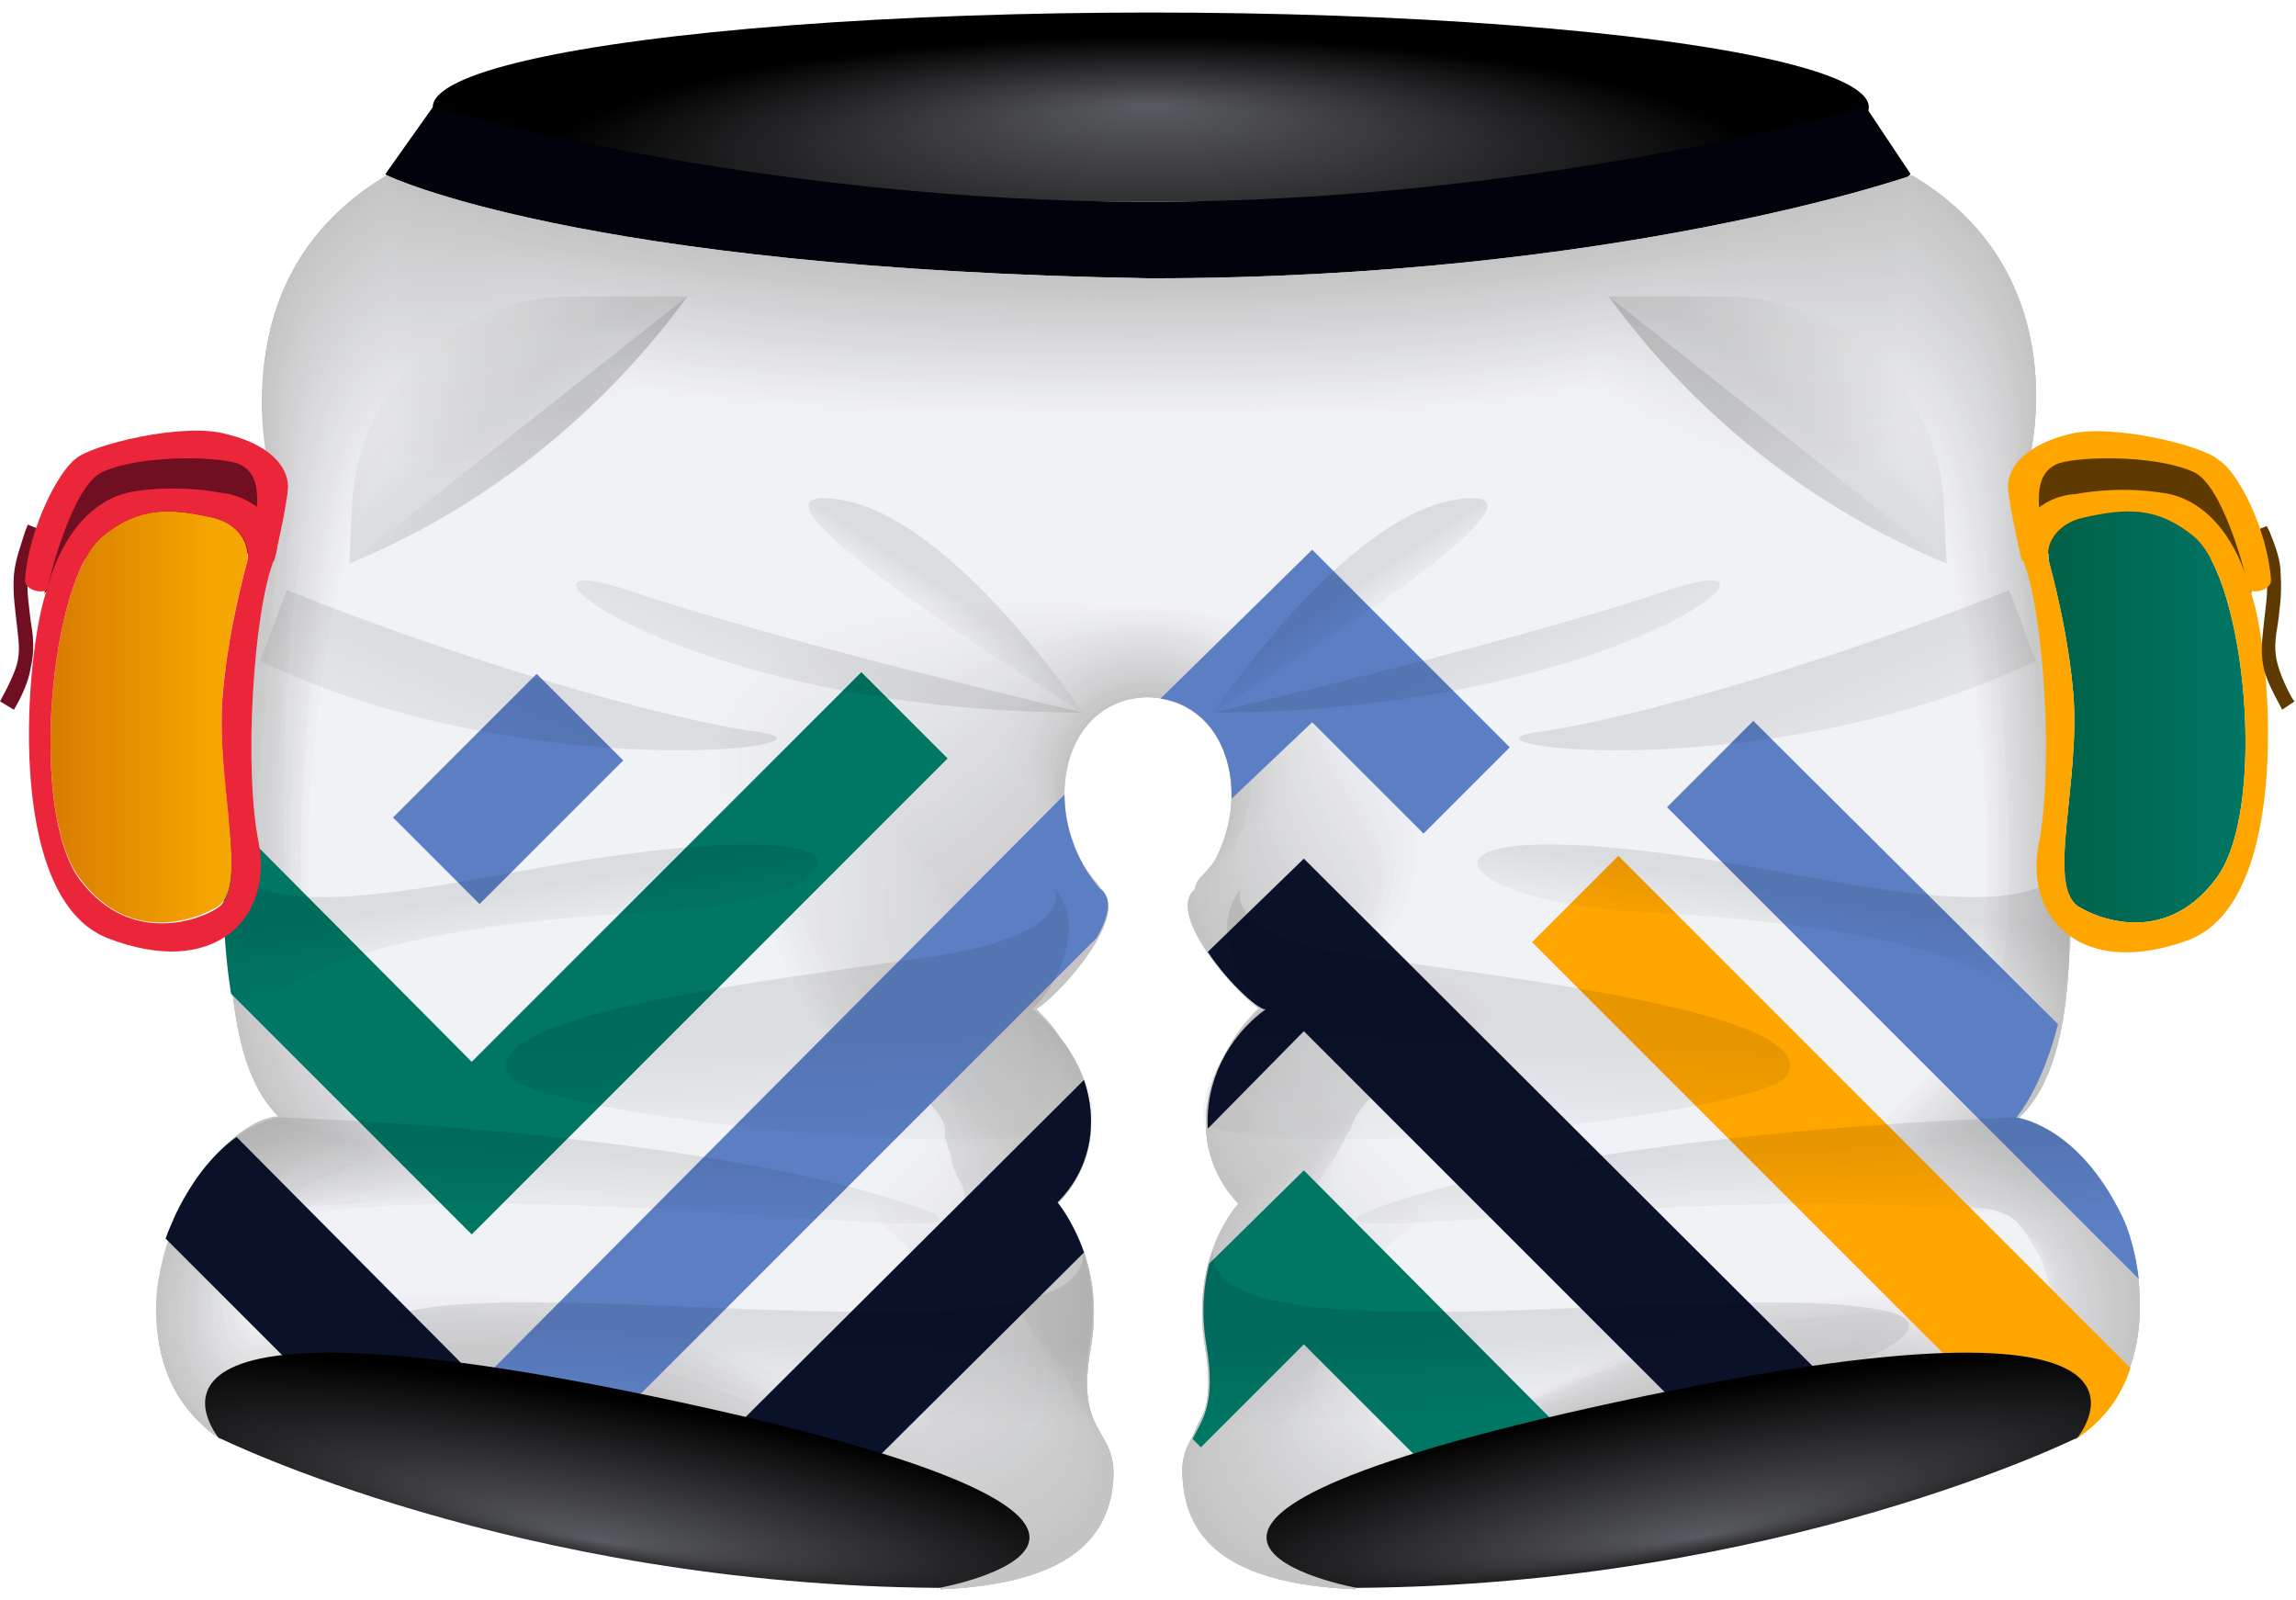 <?xml version="1.0" encoding="utf-8"?>
<!-- Generator: Adobe Illustrator 26.5.0, SVG Export Plug-In . SVG Version: 6.00 Build 0)  -->
<svg version="1.1" id="Calque_1" xmlns="http://www.w3.org/2000/svg" xmlns:xlink="http://www.w3.org/1999/xlink" x="0px" y="0px"
	 viewBox="0 0 165 115" style="enable-background:new 0 0 165 115;" xml:space="preserve">
<style type="text/css">
	.st0{fill:url(#SVGID_1_);}
	.st1{fill:#00030C;}
	.st2{fill:#C4C4C4;}
	.st3{fill:#C5C5C5;}
	.st4{fill:#C6C6C6;}
	.st5{fill:#C7C7C7;}
	.st6{fill:#C8C8C8;}
	.st7{fill:#C8C9C9;}
	.st8{fill:#C9C9CA;}
	.st9{fill:#CACACB;}
	.st10{fill:#CBCBCC;}
	.st11{fill:#CCCCCD;}
	.st12{fill:#CDCDCE;}
	.st13{fill:#CECECF;}
	.st14{fill:#CFCFD0;}
	.st15{fill:#CFD0D1;}
	.st16{fill:#D0D1D2;}
	.st17{fill:#D1D2D3;}
	.st18{fill:#D2D2D4;}
	.st19{fill:#D3D3D5;}
	.st20{fill:#D4D4D6;}
	.st21{fill:#D5D5D7;}
	.st22{fill:#D6D6D8;}
	.st23{fill:#D7D7D9;}
	.st24{fill:#D7D8DA;}
	.st25{fill:#D8D9DB;}
	.st26{fill:#D9DADC;}
	.st27{fill:#DADBDD;}
	.st28{fill:#DBDBDD;}
	.st29{fill:#DCDCDE;}
	.st30{fill:#DDDDDF;}
	.st31{fill:#DEDEE0;}
	.st32{fill:#DEDFE1;}
	.st33{fill:#DFE0E2;}
	.st34{fill:#E0E1E3;}
	.st35{fill:#E1E2E4;}
	.st36{fill:#E2E3E5;}
	.st37{fill:#E3E4E6;}
	.st38{fill:#E4E4E7;}
	.st39{fill:#E5E5E8;}
	.st40{fill:#E6E6E9;}
	.st41{fill:#E6E7EA;}
	.st42{fill:#E7E8EB;}
	.st43{fill:#E8E9EC;}
	.st44{fill:#E9EAED;}
	.st45{fill:#EAEBEE;}
	.st46{fill:#EBECEF;}
	.st47{fill:#ECEDF0;}
	.st48{fill:#EDEDF1;}
	.st49{fill:#EDEEF2;}
	.st50{fill:#EEEFF3;}
	.st51{fill:#EFF0F4;}
	.st52{fill:#F0F1F5;}
	.st53{fill:#F1F2F6;}
	.st54{fill:none;}
	.st55{fill:#5C7FC4;}
	.st56{fill:#007665;}
	.st57{fill:#0A122A;}
	.st58{fill:#FFA500;}
	.st59{opacity:0.3;fill:url(#SVGID_00000044177904043431307550000002538008610403606712_);}
	.st60{opacity:0.3;fill:url(#SVGID_00000162333787414222407010000011308079922671445901_);}
	.st61{opacity:0.3;fill:url(#SVGID_00000165216194674275519010000003312522203135221633_);}
	.st62{opacity:0.3;fill:url(#SVGID_00000011019791317784224240000003295696968863412898_);}
	.st63{opacity:0.3;fill:url(#SVGID_00000003087318043708340050000006140287404389819564_);}
	.st64{opacity:0.3;fill:url(#SVGID_00000178203542813530977110000012795646081605045905_);}
	.st65{opacity:0.3;fill:url(#SVGID_00000025401072573496402540000018312546477209934464_);}
	.st66{opacity:0.3;fill:url(#SVGID_00000098937845103035920150000005625678994903294861_);}
	.st67{opacity:0.3;fill:url(#SVGID_00000053509738394288229840000016099887503126400670_);}
	.st68{opacity:0.3;fill:url(#SVGID_00000140718626905189868060000013770741430047792268_);}
	.st69{opacity:0.3;fill:url(#SVGID_00000155858508258086384030000004390033978041660571_);}
	.st70{opacity:0.3;fill:url(#SVGID_00000039816589703685013850000002403208853707305632_);}
	.st71{opacity:0.3;fill:url(#SVGID_00000170256316763300538440000015297942578994834322_);}
	.st72{opacity:0.3;fill:url(#SVGID_00000099647739438359584510000016230570558802364816_);}
	.st73{fill:#700F21;}
	.st74{fill:url(#SVGID_00000016779953720910141110000009368902505555944072_);}
	.st75{fill:#EC263A;}
	.st76{fill:#5E3A00;}
	.st77{fill:url(#SVGID_00000019671543222942601250000004460645848705071755_);}
	.st78{opacity:0.3;fill:url(#SVGID_00000106119979270279953570000013814360351931247545_);}
	.st79{opacity:0.3;fill:url(#SVGID_00000088828109620745267020000008123411142631495078_);}
	.st80{opacity:0.3;fill:url(#SVGID_00000176742544150770441950000017454142958712740022_);}
	.st81{opacity:0.3;fill:url(#SVGID_00000047021191515709979190000004253553832568428461_);}
	.st82{fill:url(#SVGID_00000051371136245032244540000001282852671539825059_);}
	.st83{fill:url(#SVGID_00000085930722556487027630000001951506312911429297_);}
</style>
<g>
	<g id="baggy-woogy_00000007400011893889707950000002134597480747844502_">
		<g>
			
				<radialGradient id="SVGID_1_" cx="82.721" cy="13.824" r="54.973" fx="82.619" fy="-13.853" gradientTransform="matrix(1 0 0 0.225 0 10.71)" gradientUnits="userSpaceOnUse">
				<stop  offset="0" style="stop-color:#5A5B60"/>
				<stop  offset="0.807" style="stop-color:#000000"/>
			</radialGradient>
			<ellipse class="st0" cx="82.7" cy="7.7" rx="51.6" ry="6.8"/>
			<path class="st1" d="M134.1,7.7c0,0-23.6,6.8-51.6,6.8S31.1,7.7,31.1,7.7l-3.4,4.8c0,0,19.1,21.7,54.8,21.7
				c35.7,0,54.8-21.7,54.8-21.7L134.1,7.7z"/>
			<g>
				<path class="st2" d="M152.5,87.4c-3.2-6.6-7.5-7-7.5-7c7.8-7,1-33.8,0.7-46.8c0,0,4-13.7-8.3-21c0,0-21.1,7.4-54.8,7.4
					c-41-0.7-54.8-7.4-54.8-7.4c-12.3,7.3-8.3,21-8.3,21c-0.3,13.3-7,39.8,0.7,46.8c-5.7-0.1-14.3,16.2-4.4,23
					c17-9.6,53.6,1.1,51.8,10.8c9.5-0.4,12.1-3.9,12.4-7.8c0.3-3.9-2.8-3.1-1.6-9.6c1.1-6.5-2.4-10.3-2.4-10.3
					c4.2-4.3,2.5-10.8-1.9-13.9c0.6,0.4,7.7-6.8,4.9-8.8c-4.5-5.4-2.7-13.6,3.5-13.7c6.2,0.1,8,8.3,3.5,13.7
					c-2.8,1.9,4.4,9.2,4.9,8.8c-4.3,3.1-6,9.6-1.9,13.9c0,0-3.5,3.7-2.4,10.3c1.1,6.5-2,5.7-1.6,9.6c0.3,3.9,2.8,7.4,12.4,7.8
					c0,0-3.9-11.3,27.6-14c11.4-1,14.5-1,24.2,3.2C155.4,99.1,154,90.6,152.5,87.4z"/>
				<path class="st2" d="M152.5,87.4c-3.2-6.6-7.5-7-7.5-7c7.8-7,1-33.8,0.7-46.8c0,0,4-13.7-8.3-21c0,0-21.1,7.7-54.8,7.4
					c-41-0.3-54.8-7.4-54.8-7.4c-12.3,7.3-8.3,21-8.3,21c-0.3,13.3-7,39.8,0.7,46.8c-5.7-0.1-14.3,16.2-4.4,23
					c17-9.6,53.6,1.1,51.8,10.8c9.5-0.4,12.1-3.9,12.4-7.8c0.3-3.9-2.8-3.1-1.6-9.6c1.1-6.5-2.4-10.3-2.4-10.3
					c4.2-4.3,2.5-10.8-1.9-13.9c0.6,0.4,7.4-6.5,4.9-8.8c-5.1-4.7-2.7-13.9,3.5-13.7c6.2,0.2,8.7,9,3.5,13.7
					c-2.5,2.3,4.4,9.2,4.9,8.8c-4.3,3.1-6,9.6-1.9,13.9c0,0-3.5,3.7-2.4,10.3c1.1,6.5-2,5.7-1.6,9.6c0.3,3.9,2.8,7.4,12.4,7.8
					c0,0-3.9-11.3,27.6-14c11.4-1,14.5-1,24.2,3.2C155.4,99.1,154,90.6,152.5,87.4z"/>
				<path class="st2" d="M152.5,87.4c-3.2-6.6-7.5-7-7.5-7c7.8-7,1-33.8,0.7-46.8c0,0,4-13.7-8.3-21c0,0-21.1,7.4-54.8,7.4
					c-41-0.7-54.8-7.4-54.8-7.4c-12.3,7.3-8.3,21-8.3,21c-0.3,13.3-7,39.8,0.7,46.8c-5.7-0.1-14.3,16.2-4.4,23
					c17-9.6,53.6,1.1,51.8,10.8c9.5-0.4,12.1-3.9,12.4-7.8c0.3-3.9-2.8-3.1-1.6-9.6c1.1-6.5-2.4-10.3-2.4-10.3
					c4.2-4.3,2.5-10.8-1.9-13.9c0.6,0.4,7.7-6.8,4.9-8.8c-4.5-5.4-2.7-13.6,3.5-13.7c6.2,0.1,8,8.3,3.5,13.7
					c-2.8,1.9,4.4,9.2,4.9,8.8c-4.3,3.1-6,9.6-1.9,13.9c0,0-3.5,3.7-2.4,10.3c1.1,6.5-2,5.7-1.6,9.6c0.3,3.9,2.8,7.4,12.4,7.8
					c0,0-3.9-11.3,27.6-14c11.4-1,14.5-1,24.2,3.2C155.4,99.1,154,90.6,152.5,87.4z"/>
				<path class="st3" d="M27.7,12.9c0.1,0.1,5,2.2,17.3,4.2c8.6,1.4,20.7,3.1,37.5,3c12.9-0.1,23.8-1.1,32.5-2.4
					c13.9-2.1,22.1-4.8,22.3-4.8c12.1,7.1,8.3,20.7,8.3,20.9c0.7,9.4,3.7,26,2.7,36.9c-0.4,4.2-1.4,7.7-3.6,9.6c0,0,1.2,0.1,2.8,1.3
					c1.4,1,3.1,2.7,4.6,5.7c1.1,2.2,2.1,6.7,0.8,10.6c-0.6,1.9-1.8,3.7-3.7,5.1c-7.1-3-10.8-3.8-17-3.6c-2,0.1-4.3,0.3-7.1,0.5
					c-10.9,0.9-17.5,2.9-21.6,5.1c-7.6,4.1-6,8.7-6,8.7c-6-0.3-9.1-1.9-10.7-4c-0.9-1.2-1.3-2.5-1.4-3.9c-0.3-3.5,2-3.2,1.8-7.7
					c0-0.5-0.1-1.1-0.2-1.8c-1-6.4,2.5-10.1,2.4-10.2c-2.2-2-2.8-4.9-2.3-7.4c0.5-2.5,2-4.8,4.1-6.4c-0.5,0.3-7.3-6.5-4.9-8.8
					c5-4.7,2.4-13.6-3.8-13.6c-6.2,0-8.7,8.8-3.8,13.4c2.4,2.2-4.4,9-5,8.6c3.6,2.6,5.3,7.8,3.1,11.9c-0.4,0.7-0.8,1.3-1.4,1.9
					c0,0,3.5,3.8,2.4,10.2c-0.7,3.9,0.2,5.2,0.9,6.4c0.5,0.8,0.9,1.6,0.8,3.1c-0.1,1.8-0.7,3.4-2.2,4.8c-1.8,1.6-4.9,2.8-10,3.1
					c0.9-4-5.4-8-14.1-10.9c-5.3-1.7-11.4-2.9-17.6-3.2c-7.4-0.3-14.6,0.7-19.9,3.7c-2.4-1.6-3.7-3.7-4.2-6c-0.4-1.9-0.4-4,0.1-6
					c1.2-5.7,5.5-10.7,8.6-10.7c-0.6-0.5-1.1-1.2-1.5-1.9c-1.6-2.8-2.3-7.2-2.3-12.1c0-10.5,2.3-24.2,2.9-32.6
					C19.4,33.6,15.6,20.1,27.7,12.9z"/>
				<path class="st4" d="M27.7,13.3c0.3,0.1,5.3,2.1,17.2,4c8.6,1.4,20.7,3.1,37.5,2.9c13.1-0.1,23.8-1,32.5-2.4
					c13.7-2.1,21.9-4.5,22.3-4.6c11.9,7,8.2,20.4,8.2,20.8c0.7,9.5,3.6,25.9,2.6,36.7c-0.4,4.1-1.5,7.6-3.6,9.5c0,0,1.2,0.1,2.7,1.3
					c1.3,1,3,2.7,4.6,5.7c1.1,2.1,2.2,6.5,1,10.4c-0.6,1.9-1.7,3.6-3.6,5c-6.9-2.7-10.7-3.7-16.9-3.5c-2,0.1-4.3,0.3-7.1,0.5
					c-10.8,0.9-17.4,3-21.6,5.2c-7.5,4-6,8.6-6.1,8.4c-5.9-0.4-9-2-10.4-4.1c-0.8-1.2-1.3-2.5-1.4-3.9c-0.4-3.4,1.9-3.2,1.7-7.7
					c0-0.5-0.1-1.1-0.2-1.8c-0.9-6.3,2.6-10,2.5-10.1c-2.1-2-2.9-4.9-2.4-7.4c0.5-2.5,2-4.8,4-6.4c-0.5,0.3-7.2-6.5-4.9-8.8
					c4.8-4.7,2.2-13.4-4-13.4c-6.1,0-8.8,8.6-4,13.2c2.2,2.2-4.4,8.8-5.1,8.5c3.4,2.6,5.1,7.8,3,11.9c-0.3,0.7-0.8,1.3-1.3,1.9
					c0,0.1,3.5,3.8,2.4,10.2c-0.6,3.9,0.3,5.1,1,6.4c0.5,0.8,0.9,1.6,0.8,3.1c-0.1,1.8-0.6,3.4-2,4.8c-1.7,1.6-5,2.9-9.8,3.2
					c1-3.8-5.3-7.6-14-10.5c-5.3-1.8-11.4-3-17.6-3.3C28.4,99,21.3,100,15.9,103c-2.4-1.5-3.6-3.7-4.1-6c-0.4-1.9-0.3-4,0.1-5.9
					c1.3-5.5,5.6-10.5,8.7-10.5c-0.6-0.5-1-1.2-1.5-1.9c-1.6-2.8-2.4-7.2-2.4-12c0-10.4,2.2-24,2.8-32.5
					C19.5,33.8,15.8,20.3,27.7,13.3z"/>
				<path class="st5" d="M27.8,13.7c0.4,0.2,5.5,1.9,17.2,3.9c8.6,1.4,20.6,3.1,37.5,2.9c13.2-0.1,23.8-1,32.5-2.4
					c13.4-2,21.8-4.2,22.3-4.4c11.7,6.8,8.2,20.2,8.2,20.7c0.8,9.5,3.5,25.9,2.5,36.6c-0.4,4-1.5,7.5-3.7,9.4
					c-0.1,0.1,1.1,0.1,2.6,1.3c1.3,1,3,2.7,4.5,5.6c1.2,2.1,2.3,6.4,1.1,10.2c-0.6,1.8-1.6,3.6-3.4,5c-6.7-2.5-10.7-3.6-16.8-3.3
					c-2,0.1-4.3,0.3-7.1,0.5c-10.7,1-17.3,3-21.6,5.2c-7.4,3.9-6.1,8.4-6.2,8.2c-5.8-0.4-8.8-2.2-10.1-4.2c-0.8-1.2-1.2-2.5-1.4-3.9
					c-0.4-3.4,1.8-3.2,1.6-7.7c0-0.5,0-1.1-0.1-1.8c-0.8-6.2,2.7-9.8,2.5-10c-2.1-1.9-3-4.9-2.5-7.3c0.5-2.5,2-4.8,4-6.4
					c-0.5,0.2-7.1-6.5-4.9-8.8c4.6-4.8,1.9-13.3-4.2-13.3c-6.1,0-8.8,8.3-4.3,12.9c2.1,2.1-4.5,8.7-5.2,8.4
					c3.3,2.6,4.9,7.7,2.9,11.9c-0.3,0.7-0.8,1.3-1.3,1.9c0,0.1,3.4,3.9,2.5,10.2c-0.6,3.8,0.3,5.1,1,6.3c0.5,0.8,0.9,1.6,0.9,3.1
					c-0.1,1.7-0.5,3.4-1.9,4.7c-1.7,1.7-5,2.9-9.7,3.3c1.1-3.7-5.2-7.1-13.8-10c-5.3-1.8-11.3-3-17.6-3.3
					c-7.4-0.3-14.5,0.6-19.9,3.6c-2.4-1.5-3.6-3.7-4.1-6c-0.4-1.9-0.3-3.9,0.2-5.9c1.3-5.4,5.7-10.3,8.7-10.4
					c-0.5-0.5-1-1.2-1.4-1.9c-1.6-2.7-2.5-7.2-2.5-11.9c0-10.3,2-23.8,2.7-32.3C19.6,33.9,16,20.6,27.8,13.7z"/>
				<path class="st6" d="M27.8,14.2c0.5,0.3,5.7,1.8,17.2,3.7c8.6,1.4,20.6,3,37.5,2.9c13.3-0.1,23.7-1,32.5-2.4
					c13.1-2,21.6-3.9,22.2-4.3c11.5,6.7,8.1,19.9,8.1,20.6c0.8,9.5,3.5,25.8,2.4,36.4c-0.4,3.9-1.6,7.4-3.7,9.4
					c-0.1,0.1,1.1,0.2,2.6,1.3c1.3,1,2.9,2.7,4.5,5.6c1.2,2.1,2.4,6.2,1.3,10c-0.5,1.8-1.6,3.5-3.3,5c-6.5-2.3-10.6-3.5-16.7-3.2
					c-2,0.1-4.3,0.3-7.1,0.5c-10.6,1-17.3,3-21.5,5.3c-7.4,3.9-6.1,8.2-6.2,7.9c-5.7-0.5-8.6-2.3-9.8-4.3c-0.7-1.2-1.2-2.5-1.4-3.9
					c-0.4-3.4,1.7-3.2,1.6-7.6c0-0.5,0-1.1-0.1-1.8c-0.7-6.1,2.8-9.7,2.6-9.9c-2.1-1.9-3.1-4.8-2.6-7.2c0.5-2.5,2-4.8,4-6.4
					c-0.5,0.1-6.9-6.6-4.8-8.8c4.5-4.8,1.7-13.2-4.5-13.2c-6.1,0-8.8,8.1-4.6,12.6c2,2.1-4.6,8.5-5.3,8.3c3.1,2.6,4.7,7.7,2.7,11.9
					c-0.3,0.7-0.7,1.3-1.3,1.9c0.1,0.2,3.4,3.9,2.5,10.2c-0.6,3.8,0.3,5.1,1.1,6.3c0.5,0.8,0.9,1.6,0.9,3c0,1.7-0.5,3.3-1.8,4.7
					c-1.6,1.7-5,3-9.6,3.4c1.2-3.5-5-6.7-13.7-9.6c-5.3-1.8-11.3-3.1-17.5-3.4c-7.4-0.3-14.5,0.6-19.9,3.5c-2.4-1.4-3.6-3.7-4-5.9
					c-0.4-2-0.2-3.9,0.3-5.8c1.3-5.3,5.7-10.1,8.8-10.2c-0.5-0.5-1-1.2-1.4-1.9c-1.6-2.6-2.6-7.2-2.6-11.8
					C17,56.9,19,43.4,19.6,34.9C19.7,34.1,16.3,20.8,27.8,14.2z"/>
				<path class="st7" d="M27.8,14.6c0.7,0.4,5.9,1.6,17.2,3.5c8.6,1.4,20.5,3,37.5,2.9c13.4-0.1,23.7-1,32.5-2.4
					c12.8-2,21.4-3.7,22.2-4.1c11.3,6.5,8,19.6,8.1,20.5c0.8,9.6,3.4,25.8,2.3,36.2c-0.4,3.9-1.6,7.3-3.8,9.3
					c-0.1,0.1,1.1,0.2,2.5,1.3c1.2,1,2.9,2.7,4.4,5.5c1.3,2,2.5,6.1,1.4,9.8c-0.5,1.8-1.5,3.5-3.2,4.9c-6.2-2-10.6-3.3-16.6-3.1
					c-2,0.1-4.3,0.3-7.1,0.5c-10.5,1-17.2,3.1-21.5,5.3c-7.3,3.8-6.1,8-6.3,7.7c-5.6-0.6-8.4-2.4-9.5-4.4c-0.7-1.2-1.2-2.5-1.4-3.9
					c-0.5-3.3,1.5-3.2,1.5-7.6c0-0.5,0-1.1-0.1-1.7c-0.6-6,2.9-9.6,2.7-9.8c-2-1.9-3.2-4.8-2.6-7.2c0.5-2.5,2-4.8,3.9-6.4
					c-0.5,0-6.8-6.6-4.8-8.8c4.3-4.8,1.5-13.1-4.7-13.1c-6.1,0-8.9,7.9-4.8,12.4c1.9,2-4.6,8.4-5.4,8.2c3,2.6,4.5,7.7,2.6,11.9
					c-0.3,0.7-0.7,1.3-1.2,1.9c0.1,0.2,3.4,4,2.5,10.2c-0.5,3.8,0.4,5.1,1.1,6.3c0.5,0.8,0.9,1.5,1,3c0,1.7-0.4,3.3-1.7,4.7
					c-1.6,1.7-5,3-9.5,3.5c1.3-3.3-4.9-6.2-13.5-9.1c-5.3-1.8-11.2-3.1-17.5-3.4c-7.4-0.3-14.5,0.5-20,3.5c-2.4-1.4-3.6-3.7-4-5.9
					c-0.3-2-0.2-3.9,0.3-5.8c1.3-5.2,5.8-9.9,8.8-10c-0.5-0.5-1-1.2-1.4-1.9c-1.5-2.6-2.6-7.2-2.7-11.7c-0.1-10,1.8-23.4,2.5-32
					C19.8,34.2,16.5,21.1,27.8,14.6z"/>
				<path class="st8" d="M27.8,15c0.8,0.4,6.1,1.5,17.1,3.3c8.6,1.4,20.5,3,37.5,2.9c13.6-0.1,23.7-1,32.4-2.3
					c12.6-1.9,21.2-3.4,22.2-3.9c11.1,6.4,8,19.4,8,20.4c0.8,9.6,3.3,25.7,2.3,36c-0.4,3.8-1.6,7.2-3.8,9.2c-0.1,0.1,1,0.2,2.4,1.3
					c1.2,1,2.8,2.7,4.4,5.5c1.3,2,2.5,6,1.6,9.6c-0.5,1.7-1.4,3.4-3,4.9c-6-1.8-10.5-3.2-16.5-3c-2,0.1-4.3,0.3-7.1,0.5
					c-10.4,1-17.1,3.1-21.5,5.4c-7.2,3.8-6.2,7.8-6.4,7.5c-5.6-0.6-8.2-2.5-9.3-4.6c-0.6-1.2-1.2-2.5-1.4-3.9
					c-0.5-3.3,1.4-3.3,1.4-7.6c0-0.5,0-1.1,0-1.7c-0.5-5.9,3.1-9.4,2.7-9.7c-2-1.8-3.3-4.8-2.7-7.1c0.6-2.5,2-4.8,3.9-6.4
					c-0.5,0-6.7-6.6-4.8-8.9c4.1-4.8,1.2-12.9-4.9-12.9c-6,0-8.9,7.7-5.1,12.1c1.7,2-4.7,8.2-5.5,8.1c2.9,2.6,4.4,7.6,2.4,11.9
					c-0.3,0.6-0.7,1.3-1.2,1.9c0.1,0.3,3.3,4,2.5,10.2c-0.5,3.7,0.4,5.1,1.2,6.3c0.5,0.8,1,1.5,1,3c0,1.7-0.3,3.3-1.5,4.7
					c-1.5,1.7-5,3.1-9.3,3.6c1.5-3.2-4.8-5.8-13.4-8.7c-5.3-1.8-11.2-3.2-17.5-3.5c-7.4-0.4-14.4,0.5-20,3.4
					c-2.4-1.3-3.6-3.7-3.9-5.9c-0.3-2-0.1-3.9,0.4-5.7c1.4-5.1,5.9-9.7,8.9-9.9c-0.5-0.5-0.9-1.1-1.4-1.9c-1.5-2.5-2.7-7.2-2.8-11.6
					c-0.1-9.8,1.7-23.3,2.4-31.9C19.9,34.4,16.7,21.3,27.8,15z"/>
				<path class="st9" d="M27.8,15.4c0.9,0.5,6.4,1.3,17.1,3.1c8.6,1.4,20.4,3,37.5,2.8c13.7-0.1,23.7-1,32.4-2.3
					c12.3-1.9,21-3.1,22.2-3.7c10.9,6.2,7.9,19.1,8,20.3c0.8,9.6,3.2,25.7,2.2,35.8c-0.4,3.7-1.7,7.1-3.9,9.1
					c-0.1,0.1,1,0.2,2.3,1.3c1.1,1,2.8,2.7,4.4,5.4c1.3,2,2.6,5.8,1.7,9.4c-0.4,1.7-1.3,3.4-2.9,4.9c-5.8-1.6-10.5-3.1-16.4-2.8
					c-2,0.1-4.3,0.3-7.1,0.5c-10.3,1-17,3.1-21.4,5.4c-7.2,3.7-6.2,7.6-6.4,7.2c-5.5-0.7-8-2.6-9-4.7c-0.6-1.2-1.1-2.5-1.4-3.9
					c-0.6-3.3,1.3-3.3,1.4-7.5c0-0.5,0-1.1,0-1.7c-0.4-5.8,3.2-9.3,2.8-9.6c-1.9-1.8-3.3-4.8-2.8-7.1c0.6-2.5,2-4.8,3.8-6.4
					c-0.5-0.1-6.6-6.6-4.8-8.9c3.9-4.8,1-12.8-5.2-12.8c-6,0-9,7.5-5.3,11.9c1.6,1.9-4.7,8.1-5.6,8c2.7,2.6,4.2,7.6,2.3,11.8
					c-0.3,0.6-0.7,1.3-1.1,2c0.1,0.3,3.3,4.1,2.6,10.2c-0.5,3.7,0.5,5,1.3,6.2c0.5,0.8,1,1.5,1,2.9c0.1,1.7-0.2,3.2-1.4,4.6
					c-1.5,1.7-5.1,3.2-9.2,3.8c1.6-3-4.6-5.3-13.2-8.2c-5.4-1.9-11.1-3.2-17.5-3.5c-7.4-0.4-14.4,0.4-20,3.4
					c-2.4-1.3-3.5-3.7-3.9-5.8c-0.3-2-0.1-3.8,0.4-5.6c1.4-5,6-9.4,8.9-9.7c-0.5-0.5-0.9-1.1-1.4-1.9c-1.5-2.5-2.8-7.2-2.9-11.5
					c-0.2-9.7,1.6-23.1,2.3-31.7C20,34.5,16.9,21.6,27.8,15.4z"/>
				<path class="st10" d="M27.9,15.8c1.1,0.6,6.6,1.2,17.1,2.9c8.7,1.4,20.4,2.9,37.5,2.8c13.8-0.1,23.7-1,32.4-2.3
					c12-1.8,20.8-2.9,22.2-3.5c10.7,6.1,7.8,18.8,7.9,20.3c0.8,9.6,3.2,25.6,2.1,35.6c-0.4,3.6-1.7,7.1-3.9,9
					c-0.2,0.2,0.9,0.2,2.2,1.3c1.1,1,2.7,2.7,4.3,5.4c1.4,1.9,2.7,5.7,1.9,9.2c-0.4,1.7-1.3,3.3-2.7,4.8c-5.6-1.4-10.4-3-16.3-2.7
					c-2.1,0.1-4.3,0.3-7,0.5c-10.2,1-16.9,3.1-21.4,5.4c-7.1,3.7-6.3,7.4-6.5,7c-5.4-0.7-7.8-2.7-8.7-4.8c-0.5-1.2-1.1-2.5-1.4-3.9
					c-0.6-3.2,1.2-3.3,1.3-7.5c0-0.5,0.1-1.1,0-1.7c-0.2-5.7,3.3-9.2,2.9-9.6c-1.9-1.8-3.4-4.8-2.9-7c0.6-2.4,2-4.8,3.8-6.4
					c-0.5-0.2-6.5-6.6-4.8-8.9c3.7-4.8,0.8-12.7-5.4-12.7c-6,0-9,7.3-5.6,11.6c1.5,1.9-4.8,7.9-5.7,7.9c2.6,2.6,4,7.6,2.2,11.8
					c-0.3,0.6-0.7,1.3-1.1,2c0.1,0.4,3.3,4.1,2.6,10.1c-0.4,3.7,0.5,5,1.3,6.2c0.5,0.7,1,1.5,1.1,2.9c0.1,1.7-0.2,3.2-1.3,4.6
					c-1.4,1.8-5.1,3.2-9.1,3.9c1.7-2.8-4.5-4.8-13-7.8c-5.4-1.9-11.1-3.3-17.5-3.6c-7.4-0.4-14.4,0.4-20,3.3
					c-2.4-1.2-3.5-3.7-3.8-5.8c-0.3-2,0-3.8,0.5-5.6c1.4-4.9,6.1-9.2,9-9.5c-0.5-0.5-0.9-1.1-1.3-1.9c-1.4-2.4-2.9-7.2-3-11.3
					c-0.2-9.5,1.5-22.9,2.2-31.6C20,34.7,17.1,21.8,27.9,15.8z"/>
				<path class="st11" d="M27.9,16.2c1.2,0.6,6.8,1,17.1,2.7c8.7,1.4,20.3,2.9,37.6,2.8c14-0.1,23.7-1,32.4-2.3
					c11.7-1.8,20.7-2.6,22.1-3.3c10.5,5.9,7.7,18.6,7.9,20.2c0.9,9.7,3.1,25.6,2,35.4c-0.4,3.5-1.8,7-3.9,8.9
					c-0.2,0.2,0.9,0.2,2.1,1.3c1.1,1,2.6,2.7,4.3,5.3c1.4,1.9,2.8,5.6,2,9c-0.4,1.6-1.2,3.3-2.6,4.8c-5.4-1.1-10.4-2.9-16.2-2.6
					c-2.1,0.1-4.3,0.3-7,0.5c-10.2,1-16.8,3.2-21.3,5.5c-7,3.6-6.3,7.3-6.6,6.7c-5.3-0.8-7.6-2.8-8.4-4.9c-0.5-1.2-1.1-2.5-1.3-3.9
					c-0.6-3.2,1-3.3,1.2-7.5c0-0.5,0.1-1,0.1-1.7c-0.1-5.6,3.4-9,2.9-9.5c-1.8-1.7-3.5-4.8-3-6.9c0.6-2.4,2-4.8,3.8-6.4
					c-0.5-0.3-6.4-6.7-4.7-8.9c3.5-4.9,0.5-12.6-5.6-12.5c-5.9,0-9,7.1-5.8,11.3c1.4,1.9-4.9,7.8-5.8,7.8c2.4,2.6,3.8,7.5,2,11.8
					c-0.3,0.6-0.6,1.3-1.1,2c0.1,0.4,3.3,4.2,2.6,10.1c-0.4,3.6,0.6,5,1.4,6.2c0.5,0.7,1,1.5,1.1,2.9c0.1,1.6-0.1,3.1-1.2,4.6
					c-1.4,1.8-5.1,3.3-8.9,4c1.8-2.7-4.4-4.4-12.9-7.4c-5.4-1.9-11-3.3-17.5-3.7c-7.4-0.4-14.4,0.4-20,3.2c-2.4-1.2-3.5-3.6-3.8-5.8
					c-0.2-2,0-3.8,0.6-5.5c1.4-4.8,6.2-9,9-9.3c-0.4-0.5-0.9-1.1-1.3-1.9c-1.4-2.3-3-7.1-3.1-11.2c-0.2-9.4,1.4-22.7,2.1-31.5
					C20.1,34.8,17.4,22.1,27.9,16.2z"/>
				<path class="st12" d="M27.9,16.6c1.3,0.7,7,0.8,17,2.5c8.7,1.4,20.3,2.9,37.6,2.8c14.1-0.1,23.7-1,32.4-2.3
					c11.5-1.7,20.5-2.3,22.1-3.1c10.3,5.8,7.7,18.3,7.8,20.1c0.9,9.7,3,25.5,1.9,35.2c-0.4,3.4-1.8,6.9-4,8.9
					c-0.2,0.2,0.8,0.2,2,1.3c1,1,2.6,2.7,4.3,5.3c1.5,1.9,2.9,5.4,2.1,8.8c-0.3,1.6-1.1,3.2-2.5,4.8c-5.2-0.9-10.3-2.8-16.1-2.4
					c-2.1,0.1-4.3,0.3-7,0.5c-10.1,1-16.7,3.2-21.3,5.5c-7,3.6-6.3,7.1-6.6,6.5c-5.2-0.8-7.4-2.9-8.1-5c-0.4-1.2-1-2.5-1.3-3.9
					c-0.7-3.2,0.9-3.3,1.1-7.4c0-0.5,0.1-1,0.1-1.7c0-5.5,3.5-8.9,3-9.4c-1.8-1.7-3.6-4.7-3-6.9c0.6-2.4,2-4.8,3.7-6.5
					c-0.4-0.3-6.3-6.7-4.7-8.9c3.4-4.9,0.3-12.4-5.8-12.4c-5.9,0-9.1,6.9-6.1,11.1c1.3,1.8-4.9,7.6-5.9,7.7
					c2.3,2.6,3.6,7.5,1.9,11.8c-0.2,0.6-0.6,1.3-1,2c0.2,0.5,3.2,4.2,2.7,10.1c-0.3,3.6,0.6,5,1.4,6.1c0.5,0.7,1,1.5,1.2,2.8
					c0.2,1.6,0,3.1-1,4.5c-1.3,1.8-5.1,3.3-8.8,4.1c1.9-2.5-4.3-3.9-12.7-6.9c-5.4-1.9-10.9-3.4-17.4-3.7c-7.4-0.4-14.3,0.3-20,3.2
					c-2.4-1.1-3.5-3.6-3.7-5.7c-0.2-2,0.1-3.8,0.6-5.5c1.5-4.7,6.3-8.8,9.1-9.2c-0.4-0.5-0.9-1.1-1.3-1.9c-1.4-2.3-3.1-7.1-3.2-11.1
					c-0.3-9.2,1.2-22.5,2-31.3C20.2,35,17.6,22.3,27.9,16.6z"/>
				<path class="st13" d="M27.9,17c1.5,0.8,7.2,0.7,17,2.3c8.7,1.4,20.2,2.9,37.6,2.8c14.2-0.1,23.6-0.9,32.4-2.3
					c11.2-1.7,20.3-2.1,22.1-2.9c10.1,5.6,7.6,18,7.8,20c0.9,9.7,2.9,25.5,1.8,35c-0.4,3.3-1.9,6.8-4,8.8c-0.2,0.2,0.6,0.5,1.9,1.4
					c0.8,1.2,2.5,2.7,4.2,5.2c1.5,1.8,2.9,5.3,2.3,8.6c-0.3,1.6-1.1,3.2-2.3,4.7c-5-0.7-10.3-2.6-16-2.3c-2.1,0.1-4.3,0.3-7,0.5
					c-10,1.1-16.6,3.2-21.3,5.6c-6.9,3.5-6.4,6.9-6.7,6.2c-5.1-0.9-7.3-3-7.9-5.1c-0.4-1.2-1-2.5-1.3-3.9c-0.7-3.1,0.8-3.3,1.1-7.4
					c0-0.5,0.1-1,0.1-1.6c0.1-5.4,3.6-8.7,3-9.3c-1.8-1.6-3.7-4.7-3.1-6.8c0.6-2.4,2-4.8,3.7-6.5c-0.4-0.4-6.2-6.7-4.7-8.9
					c3.2-4.9,0-12.3-6.1-12.3c-5.9,0-9.1,6.7-6.4,10.8c1.2,1.8-5,7.5-6,7.5c2.2,2.6,3.4,7.5,1.7,11.8c-0.2,0.6-0.6,1.3-1,2
					c0.2,0.5,3.2,4.3,2.7,10.1c-0.3,3.6,0.7,5,1.5,6.1c0.5,0.7,1,1.5,1.2,2.8c0.2,1.6,0.1,3.1-0.9,4.5c-1.3,1.8-5.1,3.4-8.7,4.2
					c2-2.3-4.1-3.5-12.6-6.5c-5.4-1.9-10.9-3.4-17.4-3.8c-7.4-0.4-14.3,0.3-20,3.1c-2.4-1.1-3.5-3.6-3.7-5.7c-0.2-2,0.1-3.8,0.7-5.4
					c1.5-4.6,6.4-8.6,9.2-9c-0.4-0.5-0.8-1.1-1.3-1.9c-1.3-2.2-3.1-7.1-3.3-11c-0.3-9.1,1.1-22.3,1.9-31.2
					C20.3,35.1,17.8,22.6,27.9,17z"/>
				<path class="st14" d="M27.9,17.4c1.6,0.8,7.4,0.5,17,2.1c8.7,1.4,20.2,2.9,37.6,2.8c14.3-0.1,23.6-0.9,32.4-2.3
					c10.9-1.7,20.1-1.8,22.1-2.7c9.9,5.5,7.5,17.8,7.7,19.9c0.9,9.8,2.9,25.5,1.7,34.8c-0.4,3.3-1.9,6.7-4.1,8.7
					c-0.2,0.2,0.6,0.5,1.8,1.4c0.7,1.2,2.5,2.7,4.2,5.1c1.6,1.8,3,5.1,2.4,8.4c-0.3,1.6-1,3.1-2.2,4.7c-4.8-0.5-10.2-2.5-15.9-2.2
					c-2.1,0.1-4.3,0.3-7,0.6c-9.9,1.1-16.5,3.3-21.2,5.6c-6.8,3.4-6.4,6.7-6.7,6c-5-0.9-7.1-3.1-7.6-5.2c-0.3-1.3-1-2.5-1.3-3.9
					c-0.7-3.1,0.7-3.3,1-7.4c0-0.5,0.1-1,0.2-1.6c0.2-5.3,3.7-8.6,3.1-9.2c-1.7-1.6-3.8-4.7-3.2-6.7c0.7-2.4,2-4.7,3.7-6.5
					c-0.4-0.5-6.1-6.7-4.7-9c3-4.9-0.2-12.2-6.3-12.2c-5.9,0-9.1,6.5-6.6,10.5c1,1.7-5,7.3-6.1,7.4c2,2.6,3.2,7.4,1.6,11.8
					c-0.2,0.6-0.6,1.3-0.9,2c0.2,0.6,3.2,4.3,2.7,10.1c-0.3,3.5,0.7,5,1.5,6.1c0.5,0.7,1,1.5,1.2,2.8c0.2,1.6,0.1,3-0.8,4.5
					c-1.2,1.8-5.2,3.4-8.6,4.3c2.2-2.2-4-3-12.4-6c-5.4-1.9-10.8-3.5-17.4-3.8c-7.5-0.4-14.3,0.3-20,3.1c-2.5-1-3.4-3.6-3.6-5.7
					c-0.2-2,0.2-3.7,0.7-5.4c1.5-4.5,6.5-8.4,9.2-8.8c-0.4-0.5-0.8-1.1-1.3-1.9c-1.3-2.2-3.2-7.1-3.4-10.9c-0.3-8.9,1-22.1,1.8-31
					C20.4,35.3,18,22.8,27.9,17.4z"/>
				<path class="st15" d="M28,17.8c1.7,0.9,7.7,0.4,17,1.9c8.7,1.4,20.1,2.8,37.6,2.7c14.5-0.1,23.6-0.9,32.4-2.3
					c10.6-1.6,19.9-1.5,22.1-2.5c9.7,5.3,7.5,17.5,7.7,19.8c0.9,9.8,2.8,25.4,1.6,34.6c-0.4,3.2-1.9,6.6-4.1,8.6
					c-0.3,0.2,0.5,0.5,1.7,1.4c0.7,1.2,2.4,2.7,4.2,5.1c1.6,1.7,3.1,5,2.6,8.2c-0.2,1.5-0.9,3.1-2.1,4.7c-4.5-0.2-10.2-2.4-15.9-2.1
					c-2.1,0.1-4.4,0.3-7,0.6c-9.8,1.1-16.5,3.3-21.2,5.7c-6.8,3.4-6.4,6.5-6.8,5.7c-4.9-1-6.9-3.2-7.3-5.3c-0.3-1.3-1-2.5-1.3-3.8
					c-0.8-3.1,0.5-3.3,0.9-7.3c0-0.5,0.2-1,0.2-1.6c0.3-5.2,3.9-8.5,3.2-9.1c-1.7-1.6-3.8-4.7-3.3-6.7c0.7-2.4,2.1-4.7,3.6-6.5
					c-0.4-0.6-6-6.7-4.7-9c2.8-4.9-0.4-12-6.5-12c-5.8,0-9.1,6.3-6.9,10.3c0.9,1.7-5.1,7.2-6.2,7.3c1.9,2.5,3,7.4,1.5,11.8
					c-0.2,0.6-0.5,1.3-0.9,2c0.2,0.6,3.2,4.4,2.8,10.1c-0.2,3.5,0.8,4.9,1.6,6.1c0.5,0.7,1,1.4,1.3,2.7c0.3,1.6,0.2,3-0.7,4.4
					c-1.2,1.9-5.2,3.5-8.4,4.4c2.3-2-3.9-2.6-12.3-5.6c-5.4-1.9-10.8-3.5-17.4-3.9c-7.5-0.4-14.3,0.2-20,3c-2.5-1-3.4-3.6-3.5-5.6
					c-0.1-2,0.2-3.7,0.8-5.3c1.5-4.4,6.6-8.1,9.3-8.6c-0.4-0.5-0.8-1.1-1.2-1.9c-1.3-2.1-3.3-7.1-3.5-10.8c-0.4-8.8,0.9-22,1.7-30.9
					C20.5,35.4,18.2,23.1,28,17.8z"/>
				<path class="st16" d="M28,18.2c1.9,1,7.9,0.2,16.9,1.7c8.7,1.4,20.1,2.8,37.6,2.7c14.6-0.1,23.6-0.9,32.4-2.3
					c10.4-1.6,19.7-1.3,22.1-2.3c9.5,5.2,7.4,17.2,7.6,19.7c0.9,9.8,2.7,25.4,1.5,34.4c-0.4,3.1-2,6.5-4.1,8.5
					c-0.3,0.3,0.4,0.5,1.6,1.4c0.6,1.3,2.4,2.7,4.1,5c1.6,1.7,3.2,4.9,2.7,8c-0.2,1.5-0.8,3-1.9,4.6c-4.3,0-10.1-2.3-15.8-1.9
					c-2.1,0.1-4.4,0.3-7,0.6c-9.7,1.1-16.4,3.3-21.2,5.7c-6.7,3.3-6.5,6.3-6.9,5.5c-4.8-1.1-6.7-3.3-7-5.5c-0.2-1.3-0.9-2.5-1.3-3.8
					c-0.8-3,0.4-3.3,0.8-7.3c0.1-0.5,0.2-1,0.2-1.6c0.4-5.1,4-8.3,3.2-9c-1.6-1.5-3.9-4.7-3.4-6.6c0.7-2.4,2.1-4.7,3.6-6.5
					c-0.4-0.6-5.8-6.7-4.7-9c2.6-4.9-0.7-11.9-6.8-11.9c-5.8,0-9.2,6.1-7.1,10c0.8,1.6-5.2,7-6.3,7.2c1.7,2.5,2.8,7.3,1.3,11.7
					c-0.2,0.6-0.5,1.3-0.8,2c0.2,0.7,3.1,4.4,2.8,10.1c-0.2,3.5,0.8,4.9,1.6,6c0.5,0.7,1.1,1.4,1.3,2.7c0.3,1.6,0.3,3-0.5,4.4
					c-1.1,1.9-5.2,3.6-8.3,4.5c2.4-1.8-3.7-2.1-12.1-5.1c-5.4-2-10.7-3.5-17.4-3.9c-7.5-0.4-14.2,0.2-20,3c-2.5-1-3.4-3.6-3.5-5.6
					c-0.1-2,0.3-3.7,0.9-5.3c1.6-4.2,6.7-7.9,9.3-8.5c-0.4-0.5-0.8-1.1-1.2-1.9c-1.3-2.1-3.4-7.1-3.6-10.7
					c-0.4-8.6,0.8-21.8,1.6-30.7C20.6,35.6,18.5,23.4,28,18.2z"/>
				<path class="st17" d="M28,18.6c2,1.1,8.1,0.1,16.9,1.6c8.7,1.4,20,2.8,37.6,2.7c14.7-0.1,23.6-0.9,32.4-2.3
					c10.1-1.6,19.6-1,22-2.1c9.3,5,7.3,17,7.6,19.6c1,9.8,2.6,25.3,1.4,34.2c-0.4,3-2,6.5-4.2,8.4c-0.3,0.3,0.4,0.6,1.5,1.4
					c0.6,1.3,2.3,2.7,4.1,5c1.7,1.7,3.3,4.8,2.9,7.8c-0.2,1.5-0.8,3-1.8,4.6c-4.1,0.2-10.1-2.2-15.7-1.8c-2.1,0.1-4.4,0.3-7,0.6
					c-9.6,1.1-16.3,3.4-21.1,5.8c-6.6,3.3-6.5,6.2-6.9,5.2c-4.7-1.1-6.5-3.4-6.7-5.6c-0.2-1.2-0.9-2.5-1.3-3.8
					c-0.8-3,0.3-3.3,0.8-7.3c0.1-0.5,0.2-1,0.3-1.6c0.5-5,4.1-8.2,3.3-8.9c-1.6-1.5-4-4.7-3.5-6.5c0.7-2.4,2.1-4.7,3.6-6.5
					c-0.4-0.7-5.7-6.8-4.6-9c2.4-4.9-0.9-11.8-7-11.8c-5.8,0-9.2,5.8-7.4,9.8c0.7,1.6-5.2,6.9-6.4,7.1c1.6,2.5,2.6,7.3,1.2,11.7
					c-0.2,0.6-0.5,1.3-0.8,2c0.2,0.7,3.1,4.5,2.8,10c-0.2,3.5,0.8,4.9,1.7,6c0.5,0.7,1.1,1.4,1.4,2.7c0.4,1.5,0.4,2.9-0.4,4.4
					c-1.1,1.9-5.2,3.6-8.2,4.6c2.5-1.7-3.6-1.7-11.9-4.7c-5.4-2-10.7-3.6-17.4-4c-7.5-0.4-14.2,0.1-20.1,2.9
					c-2.5-0.9-3.4-3.6-3.4-5.6c-0.1-2,0.3-3.7,0.9-5.2c1.6-4.1,6.8-7.7,9.4-8.3c-0.3-0.5-0.7-1.1-1.2-1.9c-1.2-2-3.5-7.1-3.7-10.6
					c-0.4-8.5,0.7-21.6,1.5-30.6C20.7,35.7,18.7,23.6,28,18.6z"/>
				<path class="st18" d="M28,19c2.1,1.1,8.3-0.1,16.9,1.4c8.7,1.4,20,2.8,37.6,2.7c14.8-0.1,23.6-0.9,32.4-2.3
					c9.8-1.5,19.4-0.7,22-1.9c9.1,4.9,7.3,16.7,7.5,19.5c1,9.9,2.6,25.2,1.3,34c-0.4,2.9-2.1,6.4-4.2,8.4c-0.3,0.3,0.3,0.6,1.5,1.4
					c0.5,1.3,2.2,2.7,4.1,4.9c1.7,1.6,3.3,4.6,3,7.6c-0.1,1.4-0.7,2.9-1.7,4.6c-3.9,0.5-10-2-15.6-1.7c-2.1,0.1-4.4,0.3-7,0.6
					c-9.5,1.1-16.2,3.4-21.1,5.8c-6.6,3.2-6.5,6-7,5c-4.7-1.2-6.7-3.5-6.5-5.7c-0.3-1.2-0.9-2.5-1.3-3.8c-0.9-3,0.2-3.3,0.7-7.3
					c0.1-0.5,0.2-1,0.3-1.6c0.6-4.9,4.2-8.1,3.3-8.9c-1.6-1.5-4.1-4.6-3.5-6.5c0.7-2.4,2.1-4.7,3.5-6.5c-0.4-0.8-5.6-6.8-4.6-9
					c2.2-4.9-1.2-11.7-7.2-11.6c-5.7,0-9.2,5.6-7.6,9.5c0.6,1.5-5.3,6.7-6.5,7c1.5,2.5,2.4,7.3,1.1,11.7c-0.2,0.6-0.5,1.3-0.8,2
					c0.3,0.8,3.1,4.5,2.9,10c-0.1,3.4,0.9,4.9,1.7,6c0.5,0.7,1.1,1.4,1.4,2.7c0.4,1.5,0.4,2.9-0.3,4.3c-1,1.9-5.3,3.7-8,4.7
					c2.6-1.5-3.5-1.2-11.8-4.2c-5.4-2-10.6-3.6-17.4-4c-7.5-0.4-14.2,0.1-20.1,2.9c-2.5-0.9-3.3-3.6-3.4-5.5c0-2,0.4-3.6,1-5.2
					c1.6-4,6.9-7.5,9.4-8.1c-0.3-0.5-0.7-1.1-1.2-1.9c-1.2-1.9-3.6-7.1-3.8-10.5C18.7,61,19.7,48,20.5,38.9
					C20.8,35.9,18.9,23.9,28,19z"/>
				<path class="st19" d="M28.1,19.4c2.3,1.2,8.5-0.2,16.9,1.2c8.7,1.5,19.9,2.7,37.6,2.7c15-0.1,23.6-0.9,32.4-2.3
					c9.5-1.5,19.2-0.4,22-1.7c8.9,4.7,7.2,16.4,7.5,19.5c1,9.9,2.5,25.2,1.2,33.8c-0.4,2.8-2.1,6.3-4.3,8.3
					c-0.3,0.3,0.3,0.6,1.4,1.4c0.5,1.3,2.2,2.7,4,4.9c1.8,1.6,3.4,4.5,3.2,7.4c-0.1,1.4-0.6,2.9-1.5,4.5c-3.7,0.7-10-1.9-15.5-1.6
					c-2.1,0.1-4.4,0.3-7,0.6c-9.5,1.1-16.1,3.4-21.1,5.8c-6.5,3.2-6.6,5.8-7.1,4.8c-4.6-1.2-6.5-3.6-6.2-5.8
					c-0.3-1.2-0.9-2.5-1.3-3.8c-0.9-2.9,0-3.3,0.6-7.2c0.1-0.5,0.2-1,0.3-1.5c0.7-4.8,4.3-7.9,3.4-8.8c-1.5-1.4-4.2-4.6-3.6-6.4
					c0.7-2.4,2.1-4.7,3.5-6.5c-0.4-0.8-5.5-6.8-4.6-9.1c2-4.9-1.4-11.5-7.5-11.5c-5.7,0-9.2,5.4-7.9,9.2c0.5,1.5-5.3,6.6-6.6,6.9
					c1.3,2.5,2.2,7.2,0.9,11.7c-0.2,0.6-0.4,1.3-0.7,2c0.3,0.8,3,4.6,2.9,10c-0.1,3.4,0.9,4.9,1.8,6c0.5,0.7,1.1,1.4,1.4,2.6
					c0.4,1.5,0.5,2.9-0.2,4.3c-1,2-5.3,3.7-7.9,4.9c2.8-1.3-3.4-0.7-11.6-3.8c-5.4-2-10.6-3.7-17.3-4.1c-7.5-0.4-14.2,0.1-20.1,2.8
					c-2.5-0.8-3.3-3.6-3.3-5.5c0-2,0.4-3.6,1.1-5.1c1.6-3.9,6.9-7.3,9.5-7.9c-0.3-0.5-0.7-1.1-1.1-1.9c-1.2-1.9-3.6-7.1-3.9-10.4
					c-0.5-8.2,0.4-21.2,1.3-30.3C20.9,36,19.1,24.1,28.1,19.4z"/>
				<path class="st20" d="M28.1,19.8c2.4,1.3,8.8-0.4,16.9,1c8.7,1.5,19.9,2.7,37.6,2.6c15.1-0.1,23.5-0.9,32.4-2.3
					c9.3-1.4,19-0.2,22-1.6c8.8,4.6,7.1,16.1,7.4,19.4c1,9.9,2.4,25.1,1.1,33.6c-0.4,2.7-2.1,6.2-4.3,8.2c-0.4,0.3,0.2,0.7,1.3,1.4
					c0.4,1.3,2.1,2.7,4,4.8c1.8,1.6,3.5,4.4,3.3,7.2c-0.1,1.4-0.5,2.8-1.4,4.5c-3.5,0.9-9.9-1.8-15.4-1.4c-2.1,0.1-4.4,0.3-7,0.6
					c-9.4,1.1-16,3.4-21,5.9c-6.4,3.1-6.6,5.6-7.1,4.5c-4.5-1.3-6.3-3.7-5.9-5.9c-0.2-1.2-0.8-2.5-1.3-3.8c-0.9-2.9-0.1-3.3,0.6-7.2
					c0.1-0.4,0.3-0.9,0.4-1.5c0.8-4.7,4.4-7.8,3.5-8.7c-1.5-1.4-4.3-4.6-3.7-6.4c0.8-2.4,2.1-4.7,3.5-6.5c-0.4-0.9-5.4-6.8-4.6-9.1
					c1.8-4.9-1.6-11.4-7.7-11.4c-5.7,0-9.2,5.2-8.2,9c0.4,1.4-5.4,6.4-6.7,6.8c1.2,2.5,2,7.2,0.8,11.7c-0.2,0.6-0.4,1.3-0.7,2
					c0.3,0.9,3,4.6,2.9,10c-0.1,3.4,1,4.8,1.8,5.9c0.5,0.7,1.1,1.4,1.5,2.6c0.5,1.5,0.6,2.9-0.1,4.3c-0.9,2-5.3,3.8-7.8,5
					c2.9-1.2-3.2-0.3-11.5-3.4c-5.4-2-10.5-3.7-17.3-4.1c-7.5-0.4-14.1,0-20.1,2.8c-2.5-0.8-3.3-3.6-3.3-5.5c0-2,0.5-3.6,1.1-5.1
					c1.6-3.8,7-7,9.5-7.8c-0.3-0.5-0.7-1.1-1.1-1.9c-1.1-1.8-3.7-7.1-4-10.3c-0.6-8.1,0.3-21,1.1-30.1C21,36.2,19.3,24.4,28.1,19.8z
					"/>
				<path class="st21" d="M28.1,20.2c2.5,1.3,9-0.5,16.8,0.8c8.7,1.5,19.8,2.7,37.6,2.6c15.2-0.1,23.5-0.9,32.4-2.2
					c9-1.4,18.8,0.1,22-1.4c8.6,4.4,7,15.9,7.4,19.3c1,10,2.3,25.1,1,33.4c-0.4,2.7-2.2,6.1-4.4,8.1c-0.4,0.4,0.1,0.7,1.2,1.4
					c0.3,1.4,2.1,2.7,3.9,4.8c1.8,1.5,3.6,4.2,3.5,7c-0.1,1.4-0.5,2.8-1.2,4.5c-3.3,1.1-9.9-1.7-15.3-1.3c-2.1,0.1-4.4,0.3-7,0.6
					c-9.3,1.1-15.9,3.5-21,5.9c-6.4,3.1-6.6,5.4-7.2,4.3c-4.4-1.3-6.2-3.8-5.6-6c-0.2-1.2-0.8-2.5-1.2-3.8c-1-2.9-0.2-3.4,0.5-7.2
					c0.1-0.4,0.3-0.9,0.4-1.5c0.9-4.6,4.6-7.6,3.5-8.6c-1.4-1.3-4.3-4.6-3.8-6.3c0.8-2.4,2.1-4.7,3.4-6.5c-0.4-1-5.3-6.8-4.6-9.1
					c1.6-4.9-1.9-11.3-7.9-11.3c-5.7,0-9.2,5.1-8.4,8.7c0.3,1.4-5.5,6.3-6.8,6.7c1,2.5,1.8,7.1,0.6,11.7c-0.2,0.6-0.4,1.3-0.6,2
					c0.3,0.9,3,4.7,2.9,10c0,3.3,1,4.8,1.9,5.9c0.5,0.7,1.1,1.4,1.5,2.6c0.5,1.5,0.7,2.8,0.1,4.2c-0.9,2-5.3,3.8-7.6,5.1
					c3-1-3.1,0.2-11.3-2.9c-5.5-2.1-10.5-3.8-17.3-4.2c-7.5-0.4-14.1,0-20.1,2.7c-2.5-0.7-3.3-3.6-3.2-5.4c0-2.1,0.5-3.6,1.2-5
					c1.7-3.7,7.1-6.8,9.6-7.6c-0.3-0.5-0.6-1.1-1.1-1.9c-1.1-1.8-3.8-7.1-4.1-10.2c-0.6-7.9,0.2-20.8,1-30
					C21.1,36.3,19.6,24.6,28.1,20.2z"/>
				<path class="st22" d="M28.1,20.6c2.7,1.4,9.2-0.7,16.8,0.6c8.8,1.5,19.8,2.7,37.6,2.6c15.4-0.1,23.5-0.9,32.4-2.2
					c8.7-1.4,18.6,0.4,21.9-1.2c8.4,4.3,7,15.6,7.3,19.2c1,10,2.2,25,0.9,33.2c-0.4,2.6-2.2,6-4.4,8c-0.4,0.4,0.1,0.7,1.1,1.4
					c0.3,1.4,2,2.7,3.9,4.7c1.9,1.5,4.2,4.2,3.6,6.8c0.2,1.3-0.4,2.7-1.1,4.4c-3.1,1.4-9.8-1.6-15.2-1.2c-2.1,0.1-4.4,0.3-6.9,0.6
					c-9.2,1.2-15.8,3.5-21,6c-6.3,3-6.7,5.2-7.3,4c-4.3-1.4-6-3.9-5.3-6.1c-0.2-1.2-0.8-2.5-1.2-3.8c-1-2.8-0.4-3.4,0.4-7.1
					c0.1-0.4,0.3-0.9,0.4-1.5c1-4.5,4.7-7.5,3.6-8.5c-1.4-1.3-4.4-4.6-3.9-6.2c0.8-2.4,2.1-4.7,3.4-6.6c-0.3-1.1-5.2-6.8-4.5-9.1
					c1.4-4.9-2.1-11.1-8.2-11.1c-5.6,0-9.2,4.9-8.7,8.4c0.2,1.4-5.5,6.1-6.9,6.6c0.9,2.5,1.6,7.1,0.5,11.7c-0.1,0.6-0.4,1.3-0.6,2
					c0.3,1,3,4.7,3,10c0,3.3,1.1,4.8,2,5.9c0.5,0.6,1.1,1.4,1.6,2.5c0.5,1.5,0.8,2.8,0.2,4.2c-0.8,2.1-5.3,3.9-7.5,5.2
					c3.1-0.8-3,0.6-11.2-2.5c-5.5-2.1-10.4-3.8-17.3-4.3c-7.5-0.4-14.1,0-20.1,2.7c-2.5-0.7-3.2-3.6-3.2-5.4c0.1-2.1,0.6-3.5,1.2-5
					c1.7-3.6,7.2-6.6,9.6-7.4c-0.3-0.5-0.6-1.1-1.1-1.9c-1.1-1.7-3.9-7.1-4.1-10.1c-0.6-7.8,0.1-20.7,0.9-29.9
					C21.2,36.5,19.8,24.9,28.1,20.6z"/>
				<path class="st23" d="M28.1,21c2.8,1.5,9.4-0.8,16.8,0.4c8.8,1.5,19.7,2.7,37.6,2.6C98,24,106,23.2,114.9,21.8
					c8.4-1.3,18.4,0.6,21.9-1c8.2,4.1,6.9,15.3,7.3,19.1c1,10,2.2,25,0.8,33c-0.4,2.5-2.3,5.9-4.4,7.9c-0.4,0.4,0,0.8,1,1.4
					c0.2,1.4,2,2.7,3.9,4.7c1.9,1.5,4.3,4,3.8,6.6c0.3,1.3-0.3,2.7-1,4.4c-2.8,1.6-9.8-1.4-15.1-1.1c-2.1,0.2-4.4,0.3-6.9,0.6
					c-9.1,1.2-15.7,3.5-20.9,6c-6.2,3-6.7,5-7.3,3.8c-4.2-1.4-5.8-4-5.1-6.2c-0.1-1.2-0.7-2.5-1.2-3.8c-1-2.8-0.5-3.4,0.3-7.1
					c0.1-0.4,0.3-0.9,0.5-1.5c1-4.3,4.8-7.4,3.7-8.4c-1.3-1.3-4.5-4.5-3.9-6.2c0.8-2.4,2.1-4.7,3.4-6.6c-0.3-1.1-5.1-6.8-4.5-9.1
					c1.2-4.9-2.3-11-8.4-11c-5.6,0-9.1,4.7-8.9,8.2c0.1,1.3-5.6,6-7,6.4c0.8,2.5,1.4,7,0.4,11.6c-0.1,0.6-0.4,1.2-0.6,2
					c0.3,1,2.9,4.8,3,9.9c0,3.3,1.1,4.8,2,5.9c0.5,0.6,1.2,1.3,1.6,2.5c0.6,1.5,0.8,2.8,0.3,4.2c-0.8,2.1-5.4,4-7.4,5.3
					c3.2-0.7-2.9,1.1-11-2c-5.5-2.1-10.3-3.9-17.3-4.3c-7.5-0.4-14.1-0.1-20.1,2.6c-2.5-0.6-3.2-3.5-3.1-5.4
					c0.1-2.1,0.6-3.5,1.3-4.9c1.7-3.5,7.3-6.4,9.7-7.2c-0.2-0.5-0.6-1.1-1.1-1.9c-1-1.7-4-7.1-4.2-10c-0.7-7.6,0-20.5,0.8-29.7
					C21.2,36.6,20,25.1,28.1,21z"/>
				<path class="st24" d="M28.2,21.4c2.9,1.5,9.6-1,16.8,0.2c8.8,1.5,19.7,2.6,37.6,2.6c15.6-0.1,23.5-0.8,32.3-2.2
					c8.1-1.3,18.3,0.9,21.9-0.8c8,4,6.8,15.1,7.2,19c1.1,10,2.1,24.9,0.7,32.8c-0.4,2.4-2.3,5.8-4.5,7.9c-0.4,0.4,0,0.8,0.9,1.4
					c0.2,1.4,1.9,2.7,3.8,4.6c2,1.4,4.4,3.9,3.9,6.4c0.3,1.3-0.2,2.7-0.8,4.4c-2.6,1.8-9.7-1.3-15-0.9c-2.1,0.2-4.4,0.3-6.9,0.6
					c-9,1.2-15.6,3.6-20.9,6.1c-6.2,2.9-6.7,4.9-7.4,3.5c-4.1-1.5-5.7-4.1-4.8-6.4c-0.1-1.2-0.7-2.5-1.2-3.8
					c-1.1-2.8-0.6-3.4,0.3-7.1c0.1-0.4,0.3-0.9,0.5-1.5c1.1-4.2,4.9-7.2,3.7-8.3c-1.3-1.2-4.6-4.5-4-6.1c0.8-2.4,2.1-4.7,3.3-6.6
					c-0.3-1.2-5-6.8-4.5-9.1c1-4.9-2.6-10.9-8.6-10.9c-5.6,0-9.1,4.5-9.2,7.9c0,1.3-5.6,5.8-7.1,6.3c0.6,2.5,1.2,7,0.2,11.6
					c-0.1,0.6-0.3,1.2-0.5,2c0.4,1.1,2.9,4.8,3,9.9c0.1,3.2,1.2,4.8,2.1,5.8c0.5,0.6,1.2,1.3,1.6,2.5c0.6,1.4,0.9,2.8,0.4,4.1
					c-0.7,2.1-5.4,4-7.3,5.4c3.3-0.5-2.7,1.5-10.8-1.6c-5.5-2.1-10.3-3.9-17.3-4.4c-7.5-0.4-14-0.1-20.1,2.6
					c-2.5-0.6-3.2-3.5-3.1-5.3c0.1-2.1,0.6-3.5,1.4-4.9c1.7-3.4,7.4-6.2,9.7-7.1c-0.2-0.5-0.6-1.1-1-1.9c-1-1.6-4.1-7.1-4.3-9.9
					C19.5,63,20.1,50.2,20.9,41C21.3,36.8,20.2,25.4,28.2,21.4z"/>
				<path class="st25" d="M28.2,21.9c3.1,1.6,9.8-1.1,16.7,0c8.8,1.5,19.6,2.6,37.6,2.5c15.7-0.1,23.5-0.8,32.3-2.2
					c7.9-1.2,18.1,1.2,21.9-0.6c7.8,3.8,6.7,14.8,7.2,18.9c1.1,10.1,2,24.9,0.6,32.6c-0.4,2.3-2.3,5.8-4.5,7.8
					c-0.5,0.4-0.1,0.8,0.8,1.4c0.1,1.4,1.9,2.8,3.8,4.6c2,1.4,4.5,3.8,4.1,6.2c0.3,1.2-0.2,2.6-0.7,4.3c-2.4,2-9.7-1.2-14.9-0.8
					c-2.1,0.2-4.4,0.3-6.9,0.6c-8.9,1.2-15.5,3.6-20.8,6.1c-6.1,2.9-6.8,4.7-7.5,3.3c-4-1.6-5.5-4.3-4.5-6.5
					c-0.1-1.2-0.7-2.5-1.2-3.8c-1.1-2.7-0.7-3.4,0.2-7c0.1-0.4,0.4-0.9,0.5-1.4c1.2-4.1,5-7.1,3.8-8.2c-1.3-1.2-4.7-4.5-4.1-6
					c0.9-2.4,2.1-4.7,3.3-6.6c-0.3-1.3-4.9-6.8-4.5-9.2c0.9-4.9-2.8-10.8-8.8-10.8c-5.6,0-9.1,4.4-9.5,7.6c-0.1,1.3-5.7,5.7-7.2,6.2
					c0.5,2.5,1,7,0.1,11.6c-0.1,0.5-0.3,1.2-0.5,2c0.4,1.1,2.9,4.9,3.1,9.9c0.1,3.2,1.2,4.8,2.1,5.8c0.5,0.6,1.2,1.3,1.7,2.4
					c0.6,1.4,1,2.7,0.6,4.1c-0.7,2.2-5.4,4.1-7.1,5.5c3.5-0.3-2.6,2-10.7-1.1c-5.5-2.1-10.2-4-17.3-4.4c-7.5-0.5-14-0.2-20.1,2.5
					c-2.5-0.5-3.2-3.5-3-5.3c0.2-2.1,0.7-3.4,1.4-4.8c1.7-3.2,7.5-6,9.8-6.9c-0.2-0.5-0.6-1.1-1-1.9c-1-1.5-4.2-7.1-4.4-9.8
					c-0.7-7.4-0.3-20.1,0.6-29.4C21.4,36.9,20.4,25.6,28.2,21.9z"/>
				<path class="st26" d="M28.2,22.3c3.2,1.7,10.1-1.3,16.7-0.2c8.8,1.5,19.6,2.6,37.6,2.5c15.9-0.1,23.5-0.8,32.3-2.2
					c7.6-1.2,17.9,1.4,21.9-0.4c7.6,3.7,6.7,14.5,7.1,18.8c1.1,10.1,2,24.8,0.5,32.4c-0.4,2.2-2.4,5.7-4.6,7.7
					c-0.5,0.5-0.2,0.8,0.7,1.5c0.1,1.5,1.8,2.8,3.8,4.5c2,1.4,4.6,3.6,4.2,5.9c0.4,1.2-0.1,2.6-0.6,4.3c-2.2,2.3-9.6-1.1-14.8-0.7
					c-2.1,0.2-4.4,0.3-6.9,0.6c-8.9,1.2-15.5,3.6-20.8,6.2c-6,2.9-6.8,4.5-7.5,3c-3.9-1.6-5.4-4.4-4.2-6.6c0-1.2-0.6-2.5-1.2-3.8
					c-1.1-2.7-0.9-3.4,0.1-7c0.1-0.4,0.4-0.9,0.5-1.4c1.3-4,5.1-7,3.8-8.2c-1.2-1.1-4.7-4.5-4.2-6c0.9-2.4,2.1-4.7,3.3-6.6
					c-0.3-1.4-4.8-6.8-4.5-9.2c0.7-4.9-3.1-10.6-9.1-10.6c-5.5,0-9.1,4.2-9.7,7.4c-0.2,1.3-5.8,5.5-7.3,6.1
					c0.3,2.5,0.8,6.9-0.1,11.6c-0.1,0.5-0.3,1.2-0.4,2c0.4,1.1,2.9,5,3.1,9.9c0.1,3.2,1.3,4.7,2.2,5.8c0.5,0.6,1.2,1.3,1.7,2.4
					c0.7,1.4,1.1,2.7,0.7,4.1c-0.6,2.2-5.4,4.1-7,5.6c3.6-0.2-2.5,2.4-10.5-0.7c-5.5-2.1-10.2-4-17.2-4.5c-7.5-0.5-14-0.2-20.1,2.5
					c-2.5-0.5-3.1-3.5-3-5.3c0.2-2.1,0.7-3.4,1.5-4.8c1.7-3.1,7.6-5.7,9.8-6.7c-0.2-0.5-0.5-1.1-1-1.8c-0.9-1.5-4.3-7-4.5-9.7
					c-0.8-7.2-0.4-19.9,0.5-29.3C21.5,37.1,20.7,25.9,28.2,22.3z"/>
				<path class="st27" d="M28.2,22.7c3.3,1.8,10.3-1.4,16.7-0.4c8.8,1.5,19.5,2.6,37.6,2.5c16-0.1,23.4-0.8,32.3-2.2
					c7.3-1.1,17.7,1.7,21.8-0.2c7.4,3.5,6.6,14.3,7.1,18.7c1.1,10.1,1.9,24.8,0.4,32.2c-0.4,2.2-2.4,5.6-4.6,7.6
					c-0.5,0.5-0.2,0.9,0.6,1.5c0,1.5,1.7,2.8,3.7,4.5c2.1,1.3,4.7,3.5,4.4,5.7c0.4,1.2,0,2.5-0.4,4.3c-2,2.5-9.6-1-14.7-0.6
					c-2.1,0.2-4.4,0.3-6.9,0.6c-8.8,1.2-15.4,3.7-20.8,6.2c-6,2.8-6.9,4.3-7.6,2.8c-3.8-1.7-5.2-4.5-3.9-6.7c0-1.2-0.6-2.5-1.2-3.7
					c-1.2-2.7-1-3.4,0.1-7c0.1-0.4,0.4-0.9,0.6-1.4c1.4-3.9,5.2-6.8,3.9-8.1c-1.2-1.1-4.8-4.5-4.3-5.9c0.9-2.4,2.1-4.7,3.2-6.6
					c-0.3-1.4-4.7-6.8-4.5-9.2c0.5-4.9-3.3-10.5-9.3-10.5c-5.5,0-9.2,4.1-10,7.1c-0.3,1.3-5.8,5.4-7.4,6c0.2,2.4,0.6,6.9-0.2,11.6
					c-0.1,0.5-0.3,1.2-0.4,2c0.4,1.2,2.8,5,3.1,9.9c0.2,3.1,1.3,4.7,2.2,5.8c0.5,0.6,1.2,1.3,1.8,2.4c0.7,1.4,1.2,2.7,0.8,4
					c-0.6,2.3-5.4,4.2-6.9,5.7c3.7,0-2.3,2.9-10.4-0.3C49.7,99,45.1,97.1,38,96.6c-7.5-0.5-14-0.2-20.1,2.4
					c-2.6-0.4-3.1-3.5-2.9-5.2c0.2-2.1,0.8-3.4,1.5-4.7c1.7-3,7.7-5.5,9.9-6.5c-0.2-0.5-0.5-1.1-1-1.8c-0.9-1.4-4.4-7-4.6-9.6
					C19.9,64,20.2,51.4,21.2,42C21.6,37.2,20.9,26.1,28.2,22.7z"/>
				<path class="st28" d="M28.2,23.1c3.5,1.8,10.5-1.6,16.7-0.6c8.8,1.5,19.5,2.5,37.6,2.5c16.1-0.1,23.4-0.8,32.3-2.2
					c7-1.1,17.5,2,21.8,0c7.2,3.4,6.5,14,7,18.7c1.1,10.2,1.8,24.7,0.4,32c-0.4,2.1-2.5,5.5-4.6,7.5c-0.5,0.5-0.3,0.9,0.5,1.5
					c-0.1,1.5,1.7,2.8,3.7,4.4c2.1,1.3,4.8,3.4,4.5,5.5c0.5,1.1,0,2.5-0.3,4.2c-1.8,2.7-9.5-0.9-14.7-0.4c-2.1,0.2-4.4,0.3-6.9,0.6
					c-8.7,1.2-15.3,3.7-20.7,6.3c-5.9,2.8-6.9,4.1-7.6,2.5c-3.8-1.7-5-4.6-3.7-6.8c0-1.2-0.6-2.4-1.2-3.7c-1.2-2.6-1.1-3.4,0-6.9
					c0.1-0.4,0.4-0.8,0.6-1.4c1.4-3.8,5.4-6.7,4-8c-1.1-1.1-4.9-4.5-4.4-5.8c0.9-2.4,2.2-4.7,3.2-6.6c-0.3-1.5-4.6-6.8-4.4-9.2
					c0.3-4.9-3.5-10.4-9.5-10.4c-5.5,0-9.2,3.9-10.2,6.9c-0.5,1.3-5.9,5.2-7.5,5.9c0.1,2.4,0.4,6.8-0.3,11.6c-0.1,0.5-0.2,1.2-0.4,2
					c0.4,1.2,2.8,5.1,3.2,9.9c0.2,3.1,1.3,4.7,2.3,5.7c0.5,0.6,1.2,1.3,1.8,2.3c0.8,1.4,1.5,2.7,0.9,4c-0.1,2.3-5.5,4.2-6.7,5.8
					c3.8,0.2-2.2,3.4-10.2,0.2c-5.5-2.2-10.1-4.1-17.2-4.6c-7.5-0.5-13.9-0.3-20.2,2.4c-2.6-0.4-3.1-3.5-2.9-5.2
					c0.3-2.1,0.8-3.4,1.6-4.7c1.7-2.9,7.8-5.3,9.9-6.4c-0.2-0.5-0.5-1.1-1-1.8c-0.9-1.4-4.4-7-4.7-9.5c-0.8-7-0.6-19.5,0.3-29
					C21.7,37.4,21.1,26.4,28.2,23.1z"/>
				<path class="st29" d="M28.3,23.5c3.6,1.9,10.7-1.7,16.6-0.7c8.8,1.5,19.4,2.5,37.6,2.5c16.3-0.1,23.4-0.8,32.3-2.2
					c6.8-1.1,17.3,2.2,21.8,0.2c7,3.2,6.4,13.7,7,18.6c1.1,10.2,1.7,24.6,0.3,31.8c-0.4,2-2.5,5.4-4.7,7.4c-0.5,0.5-0.3,0.9,0.5,1.5
					c-0.1,1.5,1.6,2.8,3.7,4.4c2.2,1.2,4.9,3.2,4.7,5.3c0.5,1.1,0.1,2.4-0.1,4.2c-1.6,3-9.5-0.7-14.6-0.3c-2.1,0.2-4.4,0.3-6.9,0.6
					c-8.6,1.2-15.2,3.7-20.7,6.3c-5.8,2.7-6.9,3.9-7.7,2.3c-3.7-1.8-4.9-4.7-3.4-6.9c0.1-1.2-0.6-2.4-1.2-3.7
					c-1.2-2.6-1.2-3.4-0.1-6.9c0.1-0.4,0.4-0.8,0.6-1.4c1.5-3.7,5.5-6.5,4-7.9c-1.1-1-5-4.4-4.4-5.8c0.9-2.4,2.2-4.6,3.1-6.6
					c-0.3-1.6-4.5-6.8-4.4-9.2c0.1-4.9-3.8-10.2-9.8-10.2c-5.4,0-9.2,3.8-10.5,6.6c-0.6,1.3-5.9,5.1-7.6,5.8
					c-0.1,2.4,0.2,6.8-0.5,11.6c-0.1,0.5-0.2,1.2-0.3,2c0.4,1.3,2.8,5.1,3.2,9.9c0.3,3.1,1.4,4.7,2.3,5.7c0.5,0.6,1.2,1.3,1.8,2.3
					c0.8,1.4,1.6,2.7,1.1,4c-0.1,2.4-5.5,4.3-6.6,6c3.9,0.3-2.1,3.8-10.1,0.6c-5.5-2.2-10-4.1-17.2-4.6c-7.5-0.5-13.9-0.3-20.2,2.3
					c-2.6-0.4-3-3.5-2.8-5.2c0.3-2.1,0.9-3.3,1.7-4.6c1.7-2.8,7.9-5.1,10-6.2c-0.1-0.5-0.5-1.1-0.9-1.8c-0.8-1.3-4.5-7-4.8-9.4
					c-0.9-6.8-0.7-19.4,0.2-28.8C21.8,37.5,21.3,26.6,28.3,23.5z"/>
				<path class="st30" d="M28.3,23.9c3.7,2,10.9-1.9,16.6-0.9c8.8,1.5,19.4,2.5,37.6,2.4c16.4-0.1,23.4-0.8,32.3-2.2
					c6.5-1,17.2,2.5,21.8,0.4c6.8,3.1,6.4,13.5,6.9,18.5c1.1,10.2,1.7,24.6,0.2,31.6c-0.4,1.9-2.5,5.3-4.7,7.4
					c-0.6,0.5-0.4,1,0.4,1.5c-0.2,1.5,1.6,2.8,3.6,4.3c2.2,1.2,5,3.1,4.8,5.1c0.6,1.1,0.2,2.4,0,4.2c-1.4,3.2-9.4-0.6-14.5-0.2
					c-2.1,0.2-4.4,0.3-6.9,0.6c-8.5,1.2-15.1,3.8-20.7,6.3c-5.8,2.7-7,3.8-7.8,2.1c-3.6-1.8-4.7-4.8-3.1-7c0.1-1.2-0.5-2.4-1.2-3.7
					c-1.3-2.6-1.4-3.4-0.2-6.9c0.1-0.4,0.4-0.8,0.7-1.4c1.6-3.6,5.6-6.4,4.1-7.8c-1.1-1-5.1-4.4-4.5-5.7c1-2.4,2.2-4.6,3.1-6.6
					c-0.3-1.7-4.4-6.8-4.4-9.2c-0.1-4.8-4-10.1-10-10.1c-5.4,0-9.3,3.7-10.7,6.3c-0.7,1.3-6,4.9-7.7,5.7c-0.2,2.4,0,6.7-0.6,11.5
					c-0.1,0.5-0.2,1.2-0.3,2.1c0.5,1.3,2.8,5.2,3.2,9.8c0.3,3,1.4,4.7,2.4,5.7c0.5,0.6,1.3,1.3,1.9,2.3c0.8,1.3,1.6,2.7,1.2,3.9
					c0,2.4-5.5,4.4-6.5,6.1c4.1,0.5-2,4.3-9.9,1.1c-5.5-2.2-10-4.2-17.2-4.7c-7.6-0.5-13.9-0.3-20.2,2.3c-2.6-0.3-3-3.5-2.8-5.1
					c0.3-2.1,0.9-3.3,1.7-4.6c1.7-2.7,8-4.9,10-6c-0.1-0.5-0.4-1.1-0.9-1.8c-0.8-1.3-4.6-7-4.9-9.2C20.4,65,20.4,52.5,21.4,43
					C21.9,37.7,21.5,26.9,28.3,23.9z"/>
				<path class="st31" d="M28.3,24.3c3.9,2,11.2-2,16.6-1.1c8.8,1.5,19.3,2.5,37.6,2.4c16.5-0.1,23.4-0.8,32.3-2.2
					c6.2-1,17,2.8,21.8,0.6c6.6,2.9,6.3,13.2,6.9,18.4c1.2,10.3,1.6,24.5,0.1,31.4c-0.4,1.8-2.6,5.2-4.8,7.3c-0.6,0.5-0.4,1,0.3,1.5
					c-0.2,1.6,1.5,2.8,3.6,4.3c2.2,1.2,5.1,3,5,4.9c0.6,1.1,0.3,2.3,0.1,4.1c-1.1,3.4-9.4-0.5-14.4-0.1c-2.1,0.2-4.4,0.3-6.9,0.6
					c-8.4,1.2-15,3.8-20.6,6.4c-5.7,2.6-7,3.6-7.8,1.8c-3.5-1.9-4.5-4.9-2.8-7.1c0.2-1.2-0.5-2.4-1.1-3.7c-1.3-2.5-1.5-3.4-0.2-6.8
					c0.1-0.4,0.5-0.8,0.7-1.3c1.6-3.4,5.7-6.3,4.2-7.7c-1-1-5.1-4.4-4.6-5.7c1-2.3,2.2-4.6,3.1-6.6c-0.3-1.7-4.2-6.8-4.4-9.3
					c-0.3-4.8-4.3-10-10.2-10c-5.4,0-9.3,3.5-11,6.1c-0.8,1.2-6.1,4.8-7.8,5.6c-0.4,2.4-0.2,6.7-0.8,11.5c-0.1,0.5-0.2,1.2-0.2,2.1
					c0.5,1.4,2.7,5.2,3.3,9.8c0.3,3,1.5,4.6,2.4,5.7c0.5,0.6,1.3,1.2,1.9,2.2c0.9,1.3,1.7,2.6,1.3,3.9c0.1,2.4-5.5,4.4-6.3,6.2
					c4.2,0.7-1.8,4.7-9.7,1.5c-5.5-2.2-9.9-4.2-17.2-4.7c-7.6-0.5-13.9-0.4-20.2,2.2c-2.6-0.3-3-3.5-2.7-5.1
					c0.4-2.1,0.9-3.3,1.8-4.5c1.7-2.6,8-4.7,10.1-5.9c-0.1-0.5-0.4-1.1-0.9-1.8c-0.8-1.2-4.7-7-5-9.1c-0.9-6.6-0.9-19,0-28.6
					C22,37.8,21.7,27.1,28.3,24.3z"/>
				<path class="st32" d="M28.3,24.7c4,2.1,11.4-2.2,16.6-1.3c8.8,1.5,19.3,2.5,37.6,2.4c16.6-0.1,23.4-0.8,32.3-2.2
					c5.9-0.9,16.8,3.1,21.8,0.8c6.4,2.8,6.2,12.9,6.8,18.3c1.2,10.3,1.5,24.5,0,31.2c-0.4,1.7-2.6,5.2-4.8,7.2
					c-0.6,0.6-0.5,1,0.2,1.5c-0.3,1.6,1.5,2.8,3.6,4.2c2.3,1.1,5.2,2.8,5.1,4.7c0.6,1,0.3,2.3,0.3,4.1c-0.9,3.6-9.3-0.4-14.3,0.1
					c-2.1,0.2-4.4,0.3-6.9,0.6c-8.3,1.2-14.9,3.8-20.6,6.4c-5.6,2.6-7,3.4-7.9,1.6c-3.4-1.9-4.4-5-2.5-7.3c0.2-1.2-0.5-2.4-1.1-3.7
					C93,90.9,92.7,90,94,86.5c0.1-0.4,0.5-0.8,0.7-1.3c1.7-3.3,5.8-6.1,4.2-7.6c-1-0.9-5.2-4.4-4.7-5.6c1-2.3,2.2-4.6,3-6.7
					c-0.2-1.8-4.1-6.8-4.4-9.3c-0.4-4.8-4.5-9.9-10.5-9.9c-5.4,0-9.4,3.4-11.3,5.8c-0.9,1.2-6.1,4.6-7.9,5.4
					c-0.5,2.4-0.4,6.6-0.9,11.5c-0.1,0.5-0.1,1.2-0.2,2.1c0.5,1.4,2.7,5.3,3.3,9.8c0.4,3,1.5,4.6,2.5,5.6c0.5,0.6,1.3,1.2,2,2.2
					c0.9,1.3,1.8,2.6,1.4,3.9c0.1,2.5-5.5,4.5-6.2,6.3c4.3,0.8-1.7,5.2-9.6,2c-5.5-2.3-9.8-4.3-17.2-4.8c-7.6-0.5-13.8-0.4-20.2,2.2
					c-2.6-0.2-3-3.5-2.7-5.1c0.4-2.1,1-3.3,1.8-4.5c1.7-2.5,8.1-4.4,10.1-5.7c-0.1-0.5-0.4-1.1-0.9-1.8c-0.7-1.2-4.8-7-5.1-9
					c-1-6.4-1.1-18.8-0.1-28.4C22.1,38,22,27.4,28.3,24.7z"/>
				<path class="st33" d="M28.3,25.1c4.1,2.2,11.6-2.3,16.5-1.5c8.9,1.5,19.2,2.4,37.6,2.4c16.8,0,23.4-0.7,32.3-2.1
					c5.7-0.9,16.6,3.3,21.7,0.9c6.2,2.6,6.1,12.7,6.8,18.2c1.2,10.3,1.4,24.4-0.1,31c-0.4,1.6-2.7,5.1-4.9,7.1
					c-0.6,0.6-0.6,1.1,0.1,1.5c-0.3,1.6,1.4,2.8,3.5,4.2c2.3,1.1,5.3,2.7,5.3,4.5c0.7,1,0.4,2.2,0.4,4.1c-0.7,3.9-9.3-0.3-14.2,0.2
					c-2.1,0.2-4.4,0.3-6.9,0.6c-8.2,1.3-14.8,3.9-20.6,6.5c-5.6,2.5-7.1,3.2-8,1.3c-3.3-2-4.2-5.1-2.3-7.4c0.2-1.2-0.4-2.4-1.1-3.7
					c-1.3-2.5-1.8-3.4-0.4-6.8c0.2-0.4,0.5-0.8,0.8-1.3c1.8-3.2,5.9-6,4.3-7.5c-0.9-0.9-5.3-4.4-4.8-5.5c1-2.3,2.2-4.6,3-6.7
					c-0.2-1.9-4-6.8-4.3-9.3c-0.6-4.8-4.7-9.7-10.7-9.7c-5.3,0-9.5,3.2-11.5,5.5c-1.1,1.2-6.2,4.5-8,5.3c-0.6,2.4-0.6,6.6-1,11.5
					c0,0.5-0.1,1.2-0.1,2.1c0.5,1.5,2.7,5.3,3.3,9.8c0.4,3,1.6,4.6,2.6,5.6c0.5,0.6,1.3,1.2,2,2.2c0.9,1.3,1.9,2.6,1.5,3.8
					c0.2,2.5-5.6,4.5-6.1,6.4c4.4,1-1.6,5.6-9.4,2.4c-5.5-2.3-9.8-4.3-17.1-4.9C31,95.4,24.7,95.4,18.3,98c-2.6-0.2-2.9-3.5-2.6-5
					c0.4-2.1,1-3.2,1.9-4.4c1.7-2.4,8.2-4.2,10.2-5.5c-0.1-0.5-0.4-1.1-0.9-1.8c-0.7-1.1-4.9-7-5.2-8.9c-1-6.3-1.2-18.6-0.2-28.3
					C22.2,38.1,22.2,27.6,28.3,25.1z"/>
				<path class="st34" d="M28.4,25.5c4.3,2.2,11.8-2.5,16.5-1.7c8.9,1.5,19.1,2.4,37.6,2.4c16.9,0,23.4-0.7,32.3-2.1
					c5.4-0.8,16.4,3.6,21.7,1.1c6,2.5,6,12.4,6.7,18.1c1.2,10.3,1.4,24.3-0.2,30.8c-0.4,1.6-2.7,5-4.9,7c-0.6,0.6-0.6,1.1,0,1.5
					c-0.4,1.6,1.3,2.8,3.5,4.1c2.4,1.1,5.4,2.6,5.4,4.3c0.7,1,0.5,2.2,0.5,4c-0.5,4.1-9.2-0.1-14.1,0.3c-2.2,0.2-4.4,0.3-6.8,0.6
					c-8.2,1.3-14.7,3.9-20.5,6.5c-5.5,2.5-7.1,3-8,1.1c-3.2-2.1-4-5.2-2-7.5c0.3-1.2-0.4-2.4-1.1-3.7c-1.4-2.4-1.9-3.4-0.5-6.8
					c0.2-0.4,0.5-0.8,0.8-1.3c1.8-3.1,6-5.8,4.3-7.5c-0.9-0.8-5.4-4.3-4.8-5.5c1.1-2.3,2.2-4.6,3-6.7c-0.2-2-3.9-6.8-4.3-9.3
					c-0.8-4.7-5-9.6-10.9-9.6c-5.3,0-9.6,3.1-11.8,5.3c-1.2,1.2-6.2,4.3-8.1,5.2c-0.8,2.4-0.8,6.5-1.2,11.5c0,0.5-0.1,1.2-0.1,2.1
					c0.5,1.5,2.7,5.4,3.3,9.8c0.4,2.9,1.6,4.6,2.6,5.6c0.6,0.5,1.3,1.2,2,2.1c1,1.3,2,2.6,1.7,3.8c0.3,2.5-5.6,4.6-6,6.5
					c4.5,1.2-1.4,6.1-9.3,2.9c-5.6-2.3-9.7-4.4-17.1-4.9c-7.6-0.5-13.8-0.5-20.2,2.1c-2.6-0.1-2.9-3.5-2.6-5c0.5-2.2,1.1-3.2,2-4.4
					c1.7-2.3,8.3-4,10.2-5.3c-0.1-0.5-0.3-1.1-0.8-1.8c-0.7-1-5-7-5.3-8.8c-1-6.2-1.3-18.4-0.3-28.1C22.3,38.3,22.4,27.9,28.4,25.5z
					"/>
				<path class="st35" d="M28.4,25.9c4.4,2.3,12-2.6,16.5-1.9c8.9,1.5,19.1,2.4,37.6,2.3c17,0,23.3-0.7,32.3-2.1
					c5.1-0.8,16.2,3.9,21.7,1.3c5.8,2.3,6,12.1,6.7,18c1.2,10.4,1.3,24.3-0.3,30.6c-0.4,1.5-2.8,4.9-4.9,6.9
					c-0.7,0.6-0.7,1.1-0.1,1.5c-0.5,1.6,1.3,2.8,3.5,4c2.4,1,5.5,2.4,5.6,4.1c0.8,0.9,0.6,2.1,0.7,4c-0.3,4.3-9.2,0-14,0.4
					c-2.2,0.2-4.4,0.3-6.8,0.6c-8.1,1.3-14.6,3.9-20.5,6.6c-5.4,2.4-7.1,2.8-8.1,0.8c-3.1-2.1-3.9-5.3-1.7-7.6
					c0.3-1.2-0.4-2.4-1.1-3.7c-1.4-2.4-2-3.4-0.5-6.7c0.2-0.4,0.5-0.7,0.8-1.3c1.9-3,6.2-5.7,4.4-7.4c-0.9-0.8-5.4-4.3-4.9-5.4
					c1.1-2.3,2.2-4.6,2.9-6.7c-0.2-2-3.8-6.8-4.3-9.3c-0.9-4.7-5.2-9.5-11.2-9.5c-5.3,0-9.7,2.9-12,5C69.1,52,64.2,55,62.3,56
					c-0.9,2.4-1,6.5-1.3,11.5c0,0.5-0.1,1.2-0.1,2.1c0.5,1.6,2.7,5.4,3.4,9.8c0.5,2.9,1.7,4.6,2.7,5.6c0.6,0.5,1.3,1.2,2.1,2.1
					c1,1.3,2.1,2.5,1.8,3.8c0.3,2.5-5.6,4.7-5.8,6.6c4.6,1.3-1.3,6.5-9.1,3.3c-5.6-2.3-9.7-4.4-17.1-5c-7.6-0.5-13.8-0.5-20.2,2
					c-2.6-0.1-2.9-3.5-2.5-4.9c0.5-2.2,0.9-3.4,2-4.3c1.3-2.4,8.4-3.8,10.3-5.2c0-0.5-0.3-1.1-0.8-1.8c-0.6-1-5.4-7-5.4-8.7
					c-2.1-5.7-1.4-18.2-0.4-28C22.4,38.5,22.6,28.1,28.4,25.9z"/>
				<path class="st36" d="M28.4,26.3c4.5,2.4,12.2-2.8,16.5-2.1c8.9,1.5,19,2.4,37.6,2.3c17.1,0,23.3-0.7,32.3-2.1
					c4.8-0.8,16.1,4.1,21.7,1.5c5.6,2.2,5.9,11.9,6.6,17.9c1.2,10.4,1.2,24.2-0.4,30.4c-0.4,1.4-2.8,4.8-5,6.9
					c-0.7,0.6-0.7,1.2-0.2,1.5c-0.5,1.7,1.2,2.8,3.4,4c2.4,1,5.6,2.3,5.7,3.9c0.8,0.9,0.6,2.1,0.8,4c-0.1,4.5-9.1,0.1-13.9,0.6
					c-2.2,0.2-4.4,0.3-6.8,0.7c-8,1.3-14.5,4-20.5,6.6c-5.4,2.4-7.2,2.6-8.2,0.6c-3-2.2-3.7-5.4-1.4-7.7c0.3-1.2-0.3-2.4-1.1-3.7
					c-1.4-2.4-2.2-3.4-0.6-6.7c0.2-0.4,0.5-0.7,0.9-1.3c1.9-2.9,6.3-5.6,4.5-7.3c-0.8-0.8-5.5-4.3-5-5.3c1.1-2.3,2.2-4.6,2.9-6.7
					c-0.2-2.1-3.7-6.8-4.3-9.3c-1.1-4.7-5.4-9.4-11.4-9.3c-5.2,0-9.7,2.8-12.3,4.8c-1.5,1.2-6.4,4-8.3,5c-1.1,2.4-1.3,6.4-1.5,11.5
					c0,0.5-0.1,1.2,0,2.1c0.6,1.6,2.6,5.5,3.4,9.8c0.5,2.9,1.7,4.6,2.7,5.5c0.6,0.5,1.4,1.2,2.1,2.1c1.1,1.2,1.9,2.5,1.9,3.7
					c-0.1,2.6-5.6,4.7-5.7,6.7c4.8,1.5-1.2,7-9,3.7c-5.6-2.3-9.6-4.5-17.1-5C31.2,95,25.1,95,18.6,97.5c-2.6,0-2.8-3.4-2.4-4.9
					c0.6-2.2,1-3.3,2.1-4.3c1.3-2.3,8.5-3.6,10.3-5c0-0.5-0.3-1.1-0.8-1.8c-0.6-0.9-5.5-7-5.5-8.6c-2.2-5.6-1.5-18.1-0.5-27.8
					C22.5,38.6,22.8,28.4,28.4,26.3z"/>
				<path class="st37" d="M28.4,26.7c4.7,2.5,12.5-2.9,16.5-2.3c8.9,1.5,19,2.3,37.6,2.3c17.3,0,23.3-0.7,32.3-2.1
					c4.6-0.7,15.9,4.4,21.7,1.7c5.4,2.1,5.8,11.6,6.6,17.9c1.3,10.4,2.2,24.5-0.5,30.2c-0.1,1.3-2.8,4.7-5,6.8
					c-0.7,0.7-0.8,1.2-0.3,1.5c-0.6,1.7,1.2,2.8,3.4,3.9c2.5,1,5.7,2.2,5.9,3.7c0.9,0.9,0.7,2,0.9,3.9c0.1,4.8-9.1,0.2-13.8,0.7
					c-2.2,0.2-4.4,0.3-6.8,0.7c-7.9,1.3-14.4,4-20.4,6.7c-5.3,2.3-7.2,2.5-8.2,0.3c-2.9-2.2-3.5-5.5-1.1-7.8
					c0.4-1.2-0.3-2.4-1.1-3.7c-1.5-2.4-2.3-3.4-0.7-6.7c0.2-0.4,0.5-0.7,0.9-1.2c2-2.8,6.4-5.4,4.5-7.2c-0.8-0.7-5.6-4.3-5.1-5.3
					c1.2-2.3,2.2-4.6,2.9-6.7c-0.2-2.2-3.6-6.8-4.3-9.4c-1.3-4.7-5.7-9.2-11.6-9.2c-5.2,0-9.8,2.6-12.5,4.5
					c-1.6,1.1-6.4,3.9-8.4,4.9c-1.2,2.4-1.5,6.4-1.6,11.4c0,0.5,0,1.2,0,2.1c0.6,1.7,2.6,5.5,3.4,9.7c0.5,2.8,1.7,4.5,2.8,5.5
					c0.6,0.5,1.4,1.2,2.2,2c1.1,1.2,2,2.5,2,3.7c0,2.6-5.6,4.8-5.6,6.8c4.9,1.7-1.1,7.4-8.8,4.2c-5.6-2.3-9.6-4.5-17.1-5.1
					c-7.6-0.5-13.7-0.6-20.2,1.9c-2.6,0-2.8-3.4-2.4-4.9c0.6-2.2,1-3.3,2.1-4.2c1.3-2.2,8.6-3.3,10.4-4.8c0-0.5-0.3-1.1-0.8-1.8
					c-0.6-0.9-5.6-6.9-5.6-8.5c-2.3-5.4-1.6-17.9-0.6-27.7C22.6,38.8,23.1,28.6,28.4,26.7z"/>
				<path class="st38" d="M28.5,27.1c4.8,2.5,12.7-3.1,16.4-2.5c8.9,1.5,18.9,2.3,37.6,2.3c17.4,0,23.3-0.7,32.3-2.1
					c4.3-0.7,15.7,4.7,21.6,1.9c5.2,1.9,5.7,11.3,6.5,17.8c1.3,10.5,2.2,24.5-0.6,30c-0.1,1.3-2.9,4.6-5.1,6.7
					c-0.7,0.7-0.9,1.2-0.4,1.5c-0.6,1.7,1.1,2.8,3.3,3.9c2.5,0.9,5.8,2,6,3.5c0.9,0.8,0.8,2,1.1,3.9c0.3,5-9,0.3-13.7,0.8
					c-2.2,0.2-4.4,0.3-6.8,0.7c-7.8,1.3-14.4,4.1-20.4,6.7c-5.2,2.3-7.2,2.3-8.3,0.1c-2.9-2.3-3.4-5.6-0.9-7.9
					c0.4-1.2-0.3-2.4-1.1-3.7c-1.5-2.3-2.4-3.4-0.7-6.6c0.2-0.4,0.6-0.7,0.9-1.2c2-2.7,6.5-5.3,4.6-7.1c-0.7-0.7-5.7-4.3-5.2-5.2
					c1.2-2.3,2.2-4.6,2.8-6.7c-0.2-2.3-3.4-6.8-4.2-9.4c-1.4-4.6-5.9-9.1-11.9-9.1c-5.2,0-9.9,2.4-12.8,4.2
					c-1.8,1.1-6.5,3.7-8.5,4.8c-1.3,2.4-1.7,6.3-1.7,11.4c0,0.5,0,1.2,0.1,2.1c0.6,1.7,2.6,5.6,3.5,9.7c0.6,2.8,1.8,4.5,2.8,5.5
					c0.6,0.5,1.4,1.1,2.2,2c1.1,1.2,2.1,2.4,2.2,3.7c0.1,2.7-5.7,4.8-5.4,6.9c5,1.8-0.9,7.9-8.6,4.6c-5.6-2.4-9.5-4.6-17.1-5.1
					c-7.6-0.5-13.4,0.5-20.3,1.8c-2.6,0.5-2.8-3.4-2.3-4.8c0.6-2.2,1-3.3,2.2-4.2C20,86,27.3,85,29.1,83.5c0-0.5-0.2-1.1-0.7-1.8
					c-0.5-0.8-5.7-6.9-5.7-8.4C20.3,68,20.9,55.6,22,45.7C22.7,38.9,23.3,28.9,28.5,27.1z"/>
				<path class="st39" d="M28.5,27.5c4.9,2.6,12.9-3.2,16.4-2.7c8.9,1.5,18.9,2.3,37.6,2.3c17.5,0,23.3-0.7,32.2-2.1
					c4-0.6,15.5,4.9,21.6,2.1c5,1.8,5.7,11.1,6.5,17.7c1.3,10.5,2.1,24.4-0.7,29.8c-0.1,1.2-2.9,4.6-5.1,6.6
					c-0.7,0.7-0.9,1.2-0.5,1.6c-0.7,1.7,1.1,2.8,3.3,3.8c2.6,0.9,5.9,1.9,6.2,3.3c1,0.8,0.8,1.9,1.2,3.9c0.6,5.2-9,0.4-13.6,1
					c-2.2,0.2-4.4,0.3-6.8,0.7c-7.7,1.3-14.3,4.1-20.4,6.7c-5.2,2.3-7.3,2.1-8.4-0.2c-2.8-2.3-3.2-5.8-0.6-8.1
					c0.5-1.2-0.2-2.4-1.1-3.6c-1.5-2.3-2.5-3.4-0.8-6.6c0.2-0.3,0.6-0.7,1-1.2c2.1-2.6,6.6-5.1,4.6-7c-0.7-0.7-5.7-4.2-5.3-5.1
					c1.2-2.3,2.6-4.5,2.8-6.7c0.2-2.3-3.3-6.8-4.2-9.4c-1.6-4.6-6.2-9-12.1-9c-5.2,0-10,2.2-13.1,4c-1.9,1.1-6.5,3.6-8.6,4.7
					c-1.5,2.3-1.9,6.3-1.9,11.4c0,0.5,0,1.2,0.1,2.1c0.6,1.8,2.6,5.6,3.5,9.7c0.6,2.8,1.8,4.5,2.9,5.5c0.6,0.5,1.4,1.1,2.2,2
					c1.2,1.2,2.2,2.4,2.3,3.6c0.2,2.7-5.7,4.9-5.3,7c5.1,2-0.8,8.3-8.5,5.1c-5.6-2.4-9.5-4.6-17.1-5.2c-7.6-0.5-13.4,0.4-20.3,1.8
					c-2.6,0.5-2.7-3.4-2.3-4.8c0.7-2.2,1.1-3.3,2.3-4.1c1.3-2,8.8-2.9,10.5-4.5c0-0.5-0.2-1.1-0.7-1.8c-0.5-0.8-5.8-6.9-5.8-8.3
					C20.4,68.3,20.9,56,22,46.1C22.8,39.1,23.5,29.2,28.5,27.5z"/>
				<path class="st40" d="M28.5,27.9c5.1,2.7,13.1-3.4,16.4-2.9c8.9,1.5,18.8,2.2,37.6,2.2c17.7,0,23.3-0.7,32.2-2.1
					c3.7-0.6,15.3,5.2,21.6,2.3c4.8,1.6,5.6,10.8,6.4,17.6c1.3,10.5,2.1,24.4-0.8,29.6c-0.1,1.1-3,4.5-5.1,6.5
					c-0.7,0.7-1,1.3-0.6,1.6c-0.8,1.7,1,2.8,3.3,3.8c2.6,0.9,6,1.8,6.3,3.1c1,0.8,0.9,1.9,1.4,3.8c0.8,5.5-8.9,0.6-13.5,1.1
					c-2.2,0.2-4.4,0.3-6.8,0.7c-7.6,1.3-14.2,4.1-20.3,6.8c-5.1,2.2-7.3,1.9-8.4-0.4c-2.7-2.4-3-5.9-0.3-8.2c0.5-1.2-0.2-2.4-1-3.6
					c-1.5-2.3-2.7-3.4-0.9-6.6c0.2-0.3,0.6-0.7,1-1.2c2.1-2.5,6.7-5,4.7-6.9c-0.6-0.6-5.8-4.2-5.3-5.1c1.3-2.3,2.6-4.5,2.8-6.7
					c0.2-2.4-3.2-6.8-4.2-9.4c-1.8-4.6-6.4-8.8-12.3-8.8c-5.1,0-10.1,2.1-13.3,3.7c-2.1,1.1-6.6,3.4-8.7,4.6
					c-1.6,2.3-2.1,6.3-2,11.4c0,0.4,0,1.2,0.1,2.1c0.6,1.8,2.5,5.7,3.5,9.7c0.7,2.7,1.9,4.5,2.9,5.4c0.6,0.5,1.4,1.1,2.3,1.9
					c1.2,1.2,2.3,2.4,2.4,3.6c0.2,2.8-5.7,4.9-5.2,7.2c5.2,2.2-0.7,8.8-8.3,5.5c-5.6-2.4-9.4-4.7-17-5.2c-7.6-0.5-13.3,0.3-20.3,1.7
					c-2.6,0.5-2.7-3.4-2.2-4.8c0.7-2.2,1.1-3.3,2.3-4.1c1.3-1.9,8.9-2.7,10.6-4.3c0-0.5-0.2-1-0.7-1.8c-0.5-0.7-5.9-6.9-5.9-8.2
					c-2.5-5-2-17.3-0.9-27.3C22.9,39.2,23.7,29.4,28.5,27.9z"/>
				<path class="st41" d="M28.5,28.3c5.2,2.7,13.3-3.5,16.4-3c8.9,1.5,18.8,2.2,37.6,2.2c17.8,0,23.3-0.7,32.2-2.1
					c3.5-0.5,15.1,5.5,21.6,2.5c4.6,1.5,5.5,10.6,6.4,17.5c1.3,10.6,2,24.4-0.9,29.4c-0.1,1-3,4.4-5.2,6.4c-0.8,0.7-1,1.3-0.6,1.6
					c-0.8,1.8,0.9,2.8,3.2,3.7c2.6,0.8,6.2,1.7,6.5,2.9c1,0.8,1,1.8,1.5,3.8c1,5.7-8.9,0.7-13.5,1.2c-2.2,0.3-4.4,0.3-6.8,0.7
					c-7.6,1.3-14.1,4.2-20.3,6.8c-5,2.2-7.3,1.7-8.5-0.6c-2.6-2.4-2.9-6,0-8.3c0.5-1.2-0.2-2.4-1-3.6c-1.6-2.2-2.8-3.4-1-6.5
					c0.2-0.3,0.6-0.7,1-1.2c2.2-2.4,6.8-4.9,4.8-6.8c-0.6-0.6-5.9-4.2-5.4-5c1.3-2.3,2.6-4.5,2.7-6.7c0.2-2.5-3.1-6.8-4.2-9.4
					c-1.9-4.6-6.6-8.7-12.5-8.7c-5.1,0-10.2,1.9-13.6,3.4c-2.2,1-6.7,3.3-8.8,4.5c-1.8,2.3-2.4,6.2-2.2,11.4c0,0.4,0.1,1.2,0.2,2.1
					c0.6,1.9,2.5,5.7,3.6,9.7c0.7,2.7,1.9,4.5,3,5.4c0.6,0.5,1.5,1.1,2.3,1.9c1.3,1.2,2.4,2.4,2.5,3.6c0.3,2.8-5.7,5-5.1,7.3
					c5.4,2.3-0.5,9.3-8.2,6c-5.6-2.4-9.4-4.7-17-5.3C31.7,94.4,26,95.1,19,96.6c-2.6,0.6-2.6-3.4-2.2-4.7c0.8-2.2,1.2-3.2,2.4-4
					c1.3-1.8,9-2.5,10.6-4.1c0-0.5-0.2-1-0.7-1.8c-0.4-0.7-6-6.9-6-8.1c-2.5-4.8-2.1-17.1-1-27.1C23,39.4,23.9,29.7,28.5,28.3z"/>
				<path class="st42" d="M28.5,28.7c5.3,2.8,13.6-3.7,16.3-3.2c8.9,1.5,18.7,2.1,37.6,2.2c17.9,0,23.2-0.7,32.2-2.1
					c3.2-0.5,15,5.7,21.6,2.7c4.4,1.3,5.4,10.3,6.3,17.4c1.3,10.6,2,24.3-1,29.2c-0.1,0.9-3,4.3-5.2,6.4c-0.8,0.8-1.1,1.3-0.7,1.6
					c-0.9,1.8,0.9,2.8,3.2,3.7c2.7,0.8,6.3,1.5,6.6,2.7c1.1,0.7,1.1,1.8,1.6,3.8c1.2,5.9-8.8,0.8-13.4,1.3c-2.2,0.3-4.4,0.3-6.8,0.7
					c-7.5,1.3-14,4.2-20.2,6.9c-4.9,2.1-7.4,1.5-8.5-0.9c-2.5-2.5-2.7-6.1,0.3-8.4c0.6-1.3-0.2-2.4-1-3.6c-1.6-2.2-2.9-3.4-1-6.5
					c0.2-0.3,0.6-0.7,1.1-1.1c2.2-2.3,6.9-4.7,4.8-6.8c-0.6-0.5-6-4.2-5.5-4.9c1.3-2.2,2.5-4.5,2.7-6.7c0.2-2.6-3-6.8-4.2-9.4
					c-2.1-4.5-6.9-8.6-12.8-8.6c-5.1,0-10.2,1.7-13.8,3.2c-2.3,1-6.7,3.1-8.9,4.3c-1.9,2.3-2.6,6.2-2.3,11.4c0,0.4,0.1,1.2,0.2,2.1
					c0.7,1.9,2.5,5.8,3.6,9.7c0.7,2.7,2,4.5,3,5.4c0.6,0.5,1.5,1.1,2.4,1.9c1.3,1.1,2.5,2.3,2.7,3.5c0.4,2.8-5.8,5.1-4.9,7.4
					c5.5,2.5-0.4,9.7-8,6.4c-5.6-2.4-9.3-4.7-17-5.3c-7.6-0.6-13.3,0.1-20.3,1.6c-2.6,0.6-2.6-3.4-2.1-4.7c0.8-2.2,1.2-3.2,2.5-4
					c1.3-1.7,9.1-2.3,10.7-3.9c0.1-0.5-0.2-1-0.7-1.8c-0.4-0.6-6.1-6.9-6.1-8c-2.6-4.7-2.2-16.9-1.1-27
					C23.1,39.5,24.2,29.9,28.5,28.7z"/>
				<path class="st43" d="M28.6,29.1c5.5,2.9,13.8-3.8,16.3-3.4c8.9,1.5,18.7,2.1,37.6,2.2c18,0,23.2-0.6,32.2-2.1
					c2.9-0.5,14.8,6,21.6,2.9c4.2,1.2,5.3,10,6.3,17.3c1.3,10.6,1.9,24.3-1.1,29.1c-0.1,0.8-3.1,4.2-5.3,6.3
					c-0.8,0.8-1.2,1.4-0.8,1.6c-0.9,1.8,0.8,2.8,3.2,3.6c2.7,0.7,6.4,1.4,6.8,2.5c1.1,0.7,1.1,1.7,1.8,3.7c1.4,6.1-8.8,0.9-13.3,1.5
					c-2.2,0.3-4.4,0.3-6.8,0.7c-7.4,1.3-13.9,4.2-20.2,6.9c-4.9,2.1-7.4,1.4-8.6-1.1c-2.4-2.6-2.5-6.2,0.5-8.5
					c0.6-1.3-0.1-2.4-1-3.6c-1.6-2.2-3.1-3.4-1.1-6.5c0.2-0.3,0.6-0.7,1.1-1.1c2.3-2.2,7-4.6,4.9-6.7c-0.5-0.5-6-4.2-5.6-4.9
					c1.4-2.2,2.5-4.5,2.7-6.8c0.2-2.6-2.8-6.8-4.2-9.5c-2.2-4.5-7.1-8.5-13-8.4c-5,0-10.3,1.5-14.1,2.9c-2.5,0.9-7,2.6-9,4.2
					c-2.4,2-2.8,6.1-2.4,11.4c0,0.4,0.1,1.2,0.3,2.1c0.7,2,2.5,5.8,3.6,9.7c0.8,2.6,2,4.4,3.1,5.3c0.6,0.5,1.5,1.1,2.4,1.8
					c1.3,1.1,2.6,2.3,2.8,3.5c0.4,2.9-5.8,5.1-4.8,7.5c5.6,2.6-0.3,10.2-7.9,6.8c-5.6-2.5-9.2-4.8-17-5.4c-7.6-0.6-13.3,0-20.3,1.6
					c-2.6,0.6-2.6-3.4-2.1-4.7c0.8-2.2,1.2-3.2,2.5-3.9c1.3-1.6,9.2-2,10.7-3.8c0.1-0.5-0.1-1-0.6-1.8c-0.4-0.5-6.2-6.9-6.2-7.9
					c-2.7-4.5-2.3-16.8-1.2-26.8C23.2,39.7,24.4,30.2,28.6,29.1z"/>
				<path class="st44" d="M28.6,29.6c5.6,2.9,14-4,16.3-3.6c8.9,1.5,18.6,2.1,37.6,2.2c18.2,0,23.2-0.6,32.2-2.1
					c2.6-0.4,14.6,6.3,21.5,3.1c4,1,5.2,9.8,6.2,17.2c1.4,10.7,1.9,24.2-1.2,28.9c-0.1,0.8-3.1,4.1-5.3,6.2
					c-0.8,0.8-1.2,1.4-0.9,1.6c-1,1.8,0.8,2.8,3.1,3.6c2.8,0.7,6.5,1.3,6.9,2.3c1.2,0.7,1.2,1.7,1.9,3.7c1.6,6.4-8.7,1-13.2,1.6
					c-2.2,0.3-4.4,0.3-6.8,0.7c-7.3,1.3-13.8,4.3-20.2,7c-4.8,2-7.4,1.2-8.7-1.4c-2.3-2.6-2.4-6.3,0.8-8.6c0.6-1.3-0.1-2.4-1-3.6
					c-1.6-2.1-3.2-3.4-1.2-6.4c0.2-0.3,0.6-0.7,1.1-1.1c2.3-2.1,7.2-4.4,5-6.6c-0.5-0.5-6.1-4.1-5.7-4.8c1.4-2.2,2.5-4.5,2.6-6.8
					c0.1-2.7-2.7-6.8-4.1-9.5c-2.4-4.5-7.3-8.3-13.2-8.3c-5,0-10.4,1.3-14.3,2.6c-2.6,0.9-7.1,2.5-9.1,4.1c-2.5,2-3.1,6.1-2.6,11.3
					c0,0.4,0.1,1.2,0.3,2.1c0.7,2,2.5,5.9,3.6,9.6c0.8,2.6,2.1,4.4,3.1,5.3c0.6,0.5,1.5,1.1,2.4,1.8c1.4,1.1,2.7,2.3,2.9,3.5
					c0.5,2.9-5.8,5.2-4.7,7.6c5.7,2.8-0.2,10.6-7.7,7.3c-5.6-2.5-9.2-4.8-17-5.5C32,94,26.3,94.5,19.3,96.1c-2.6,0.6-2.5-3.4-2-4.6
					c0.9-2.2,1.3-3.2,2.6-3.9c1.3-1.5,9.2-1.8,10.8-3.6c0.1-0.5-0.1-1-0.6-1.8c-0.3-0.5-6.3-6.9-6.3-7.8c-2.7-4.4-2.4-16.6-1.3-26.7
					C23.3,39.8,24.6,30.4,28.6,29.6z"/>
				<path class="st45" d="M28.6,30c5.7,3,14.2-4.2,16.3-3.8c9,1.5,18.6,2.1,37.6,2.1c18.3,0,23.2-0.6,32.2-2
					c2.4-0.4,14.4,6.5,21.5,3.3c3.8,0.9,5.2,9.5,6.2,17.2c1.4,10.7,1.8,24.2-1.3,28.7c-0.1,0.7-3.2,4-5.4,6.1
					c-0.8,0.8-1.3,1.4-1,1.6c-1,1.8,0.7,2.8,3.1,3.5c2.8,0.7,6.6,1.1,7.1,2.1c1.2,0.6,1.3,1.6,2,3.7c1.8,6.6-8.6,1.1-13.1,1.7
					c-2.2,0.3-4.4,0.3-6.8,0.7c-7.2,1.4-13.7,4.3-20.1,7c-4.7,2-7.5,1-8.7-1.6c-2.2-2.7-2.2-6.4,1.1-8.7c0.7-1.3-0.1-2.4-1-3.6
					c-1.7-2.1-3.3-3.4-1.2-6.4c0.2-0.3,0.6-0.7,1.2-1.1c2.4-2.1,7.3-4.3,5-6.5c-0.4-0.4-6.2-4.1-5.7-4.8c1.5-2.2,2.5-4.5,2.6-6.8
					c0.1-2.8-2.6-6.8-4.1-9.5c-2.5-4.5-7.6-8.2-13.5-8.2c-5,0-10.5,1.1-14.6,2.4c-2.8,0.9-7.1,2.4-9.2,4c-2.6,2-3.3,6-2.7,11.3
					c0,0.4,0.1,1.2,0.3,2.1c0.7,2.1,2.4,5.9,3.7,9.6c0.9,2.6,2.1,4.4,3.2,5.3c0.6,0.5,1.5,1,2.5,1.8c1.4,1.1,2.8,2.3,3,3.5
					c0.6,2.9-5.8,5.2-4.5,7.7c5.8,3,0,11.1-7.5,7.7c-5.6-2.5-9.1-4.9-17-5.5c-7.6-0.6-13.3-0.2-20.3,1.5c-2.6,0.6-2.5-3.4-2-4.6
					c0.9-2.2,1.5-2.9,2.6-3.8c1.6-1.2,9.3-1.6,10.8-3.4c0.1-0.5-0.1-1-0.6-1.8c-0.3-0.4-6.4-6.9-6.4-7.7c-2.8-4.2-2.6-16.4-1.4-26.5
					C23.4,40,24.8,30.7,28.6,30z"/>
				<path class="st46" d="M28.6,30.4c5.9,3.1,14.4-4.3,16.2-4c9,1.5,18.5,2.1,37.6,2.1c18.4,0,23.2-0.6,32.2-2
					c2.1-0.3,14.2,6.8,21.5,3.4c3.6,0.7,5.1,9.2,6.1,17.1c1.4,10.7,1.8,24.1-1.4,28.5c0,0.6-3.2,3.9-5.4,6c-0.9,0.8-1.3,1.5-1.1,1.6
					c-1.1,1.9,0.7,2.8,3.1,3.5c2.8,0.6,6.7,1,7.2,1.9c1.3,0.6,1.4,1.6,2.2,3.6c2,6.8-8.6,1.3-13,1.8c-2.2,0.3-4.5,0.3-6.8,0.7
					c-7.1,1.4-13.6,4.4-20.1,7.1c-4.7,1.9-7.5,0.8-8.8-1.9c-2.1-2.7-2-6.5,1.4-8.8c0.7-1.3,0-2.4-1-3.6c-1.7-2.1-3.5-3.4-1.3-6.4
					c0.2-0.3,0.7-0.6,1.2-1.1c2.4-2,7.4-4.1,5.1-6.4c-0.4-0.4-6.3-4.1-5.8-4.7c1.5-2.2,2.5-4.5,2.6-6.8c0.1-2.9-2.5-6.8-4.1-9.5
					c-2.7-4.5-7.8-8.1-13.7-8.1c-5,0-10.5,0.9-14.9,2.1c-2.9,0.8-7.1,2.3-9.3,3.9c-2.7,2-3.5,6-2.9,11.3c0.1,0.4,0.2,1.2,0.4,2.1
					c0.7,2.1,2.4,6,3.7,9.6c0.9,2.5,2.1,4.4,3.3,5.3c0.6,0.5,1.5,1,2.5,1.7c1.5,1.1,2.9,2.2,3.2,3.4c0.7,3-5.8,5.3-4.4,7.8
					c6,3.1,0.1,11.5-7.4,8.2c-5.6-2.5-9.1-4.9-16.9-5.6c-7.7-0.6-13.3-0.3-20.3,1.4c-2.7,0.7-2.5-3.3-1.9-4.6c1-2.2,1.5-2.9,2.7-3.8
					c1.5-1.1,9.4-1.4,10.9-3.2c0.1-0.5-0.1-1-0.6-1.8C30.3,82,24,75.5,24,74.8c-2.9-4.1-2.7-16.2-1.5-26.4
					C23.5,40.1,25,30.9,28.6,30.4z"/>
				<path class="st47" d="M28.6,30.8c6,3.2,14.6-4.5,16.2-4.2c9,1.5,18.5,2.1,37.6,2.1c18.5,0,23.2-0.6,32.2-2
					c1.8-0.3,14,7.1,21.5,3.6c3.4,0.6,5,9,6,17c1.4,10.7,1.7,24.1-1.5,28.3c0,0.5-3.2,3.9-5.4,5.9c-0.9,0.8-1.4,1.5-1.2,1.6
					c-1.2,1.9,0.6,2.8,3,3.4c2.9,0.6,6.8,0.9,7.4,1.7c1.3,0.6,1.4,1.5,2.3,3.6c2.3,7-8.5,1.4-12.9,2c-2.2,0.3-4.5,0.3-6.7,0.7
					c-7,1.4-13.5,4.4-20.1,7.1c-4.6,1.9-7.6,0.6-8.9-2.1c-2-2.8-1.9-6.6,1.7-9c0.8-1.3,0-2.4-1-3.6c-1.7-2.1-3.6-3.4-1.4-6.3
					c0.2-0.3,0.7-0.6,1.2-1.1c2.5-1.9,7.5-4,5.1-6.3c-0.4-0.4-6.3-4.1-5.9-4.6c1.6-2.1,2.4-4.5,2.5-6.8c0.1-2.9-2.3-6.8-4.1-9.5
					c-2.8-4.4-8.1-7.9-13.9-7.9c-4.9,0-10.6,0.7-15.1,1.9c-3,0.8-7.2,2.2-9.4,3.8c-2.8,2-3.8,5.9-3,11.3c0.1,0.4,0.2,1.2,0.4,2.1
					c0.7,2.2,2.4,6,3.7,9.6c0.9,2.5,2.2,4.4,3.3,5.2c0.6,0.4,1.6,1,2.6,1.7c1.5,1,3,2.2,3.3,3.4c0.8,3-5.9,5.3-4.3,7.9
					c6.1,3.3,0.2,12-7.2,8.6c-5.7-2.5-9-5-16.9-5.6c-7.7-0.6-13.3-0.4-20.3,1.4c-2.7,0.7-2.4-3.3-1.9-4.5c1-2.2,1.5-2.9,2.8-3.7
					c1.5-1,9.9-1,10.9-3.1c0.2-0.4,0-1-0.6-1.8c-0.2-0.3-6.6-6.9-6.6-7.5c-2.9-3.9-2.8-16-1.6-26.2C23.6,40.3,25.3,31.2,28.6,30.8z"
					/>
				<path class="st48" d="M28.7,31.2c6.1,3.2,14.9-4.6,16.2-4.4c9,1.5,18.4,2.1,37.6,2.1c18.7,0,23.2-0.6,32.2-2
					c1.5-0.2,13.8,7.4,21.5,3.8c3.2,0.4,4.9,8.7,6,16.9c1.4,10.8,1.7,24.1-1.5,28.1c0,0.4-3.3,3.8-5.5,5.9c-0.9,0.9-1.4,1.5-1.3,1.6
					c-1.2,1.9,0.6,2.8,3,3.4c2.9,0.6,6.9,0.7,7.5,1.5c1.3,0.5,1.5,1.5,2.5,3.6c2.5,7.3-8.5,1.5-12.8,2.1c-2.2,0.3-4.5,0.3-6.7,0.7
					c-6.9,1.4-13.4,4.4-20,7.2c-4.5,1.9-7.6,0.4-8.9-2.4c-2-2.8-1.7-6.7,1.9-9.1c0.8-1.3,0-2.4-1-3.6c-1.8-2-3.8-3.4-1.5-6.3
					c0.2-0.3,0.7-0.6,1.3-1c2.6-1.8,7.6-3.8,5.2-6.2c-0.3-0.3-6.4-4-6-4.6c1.6-2.1,2.4-4.5,2.5-6.8c0.1-3-2.2-6.8-4.1-9.6
					c-3-4.4-8.3-7.8-14.2-7.8c-4.9,0-10.7,0.5-15.4,1.6c-3.2,0.7-7.2,2-9.5,3.7c-2.9,2.1-4,5.9-3.1,11.3c0.1,0.4,0.2,1.2,0.5,2.1
					c0.8,2.2,2.4,6.1,3.8,9.6c1,2.5,2.2,4.4,3.4,5.2c0.6,0.4,1.6,1,2.6,1.7c1.5,1,3.1,2.2,3.4,3.4c0.9,3-5.9,5.4-4.1,8
					c6.2,3.5,0.4,12.4-7.1,9.1c-5.7-2.6-9-5-16.9-5.7c-7.7-0.6-13.3-0.5-20.4,1.3c-2.7,0.7-2.4-3.3-1.8-4.5c1.1-2.2,1.5-2.9,2.8-3.7
					c1.5-0.9,9.9-0.8,11-2.9c0.2-0.4,0-1-0.5-1.8c-0.2-0.3-6.7-6.9-6.7-7.4c-3-3.8-2.9-15.8-1.7-26.1C23.7,40.4,25.5,31.4,28.7,31.2
					z"/>
				<path class="st49" d="M28.7,31.6c6.3,3.3,15.1-4.8,16.2-4.6c9,1.5,18.4,2,37.6,2.1c18.8,0,23.1-0.6,32.2-2
					c1.3-0.2,13.7,7.6,21.4,4c3,0.3,4.8,8.4,5.9,16.8c1.4,10.8,1.7,24-1.6,27.9c0,0.3-3.3,3.7-5.5,5.8c-0.9,0.9-1.5,1.5-1.4,1.6
					c-1.3,1.9,0.5,2.8,3,3.3c3,0.5,7,0.6,7.7,1.3c1.4,0.5,1.6,1.4,2.6,3.5c2.7,7.5-8.4,1.6-12.7,2.2c-2.2,0.3-4.5,0.3-6.7,0.7
					c-6.9,1.4-13.3,4.5-20,7.2c-4.5,1.8-7.6,0.2-9-2.6c-1.9-2.9-1.6-6.8,2.2-9.2c0.8-1.3,0.1-2.4-1-3.6c-1.8-2-3.9-3.4-1.5-6.3
					c0.2-0.3,0.7-0.6,1.3-1c2.6-1.7,7.7-3.7,5.3-6.1c-0.3-0.3-6.5-4-6.1-4.5c1.7-2.1,2.4-4.5,2.5-6.8c0.1-3.1-2.1-6.8-4-9.6
					c-3.1-4.4-8.5-7.7-14.4-7.7c-4.9,0-10.8,0.3-15.6,1.3c-3.3,0.7-7.2,1.9-9.6,3.6c-3,2.1-4.2,5.9-3.3,11.3
					c0.1,0.4,0.2,1.2,0.5,2.1c0.8,2.3,2.4,6.1,3.8,9.6c1,2.4,2.3,4.3,3.4,5.2c0.6,0.4,1.6,1,2.6,1.6c1.6,1,3.2,2.2,3.5,3.3
					c0.9,3-5.9,5.5-4,8.1c6.3,3.6,0.5,12.9-6.9,9.5c-5.7-2.6-8.9-5.1-16.9-5.7c-7.7-0.6-13.3-0.6-20.4,1.3C17,96,17.3,92,17.9,90.8
					c1.1-2.2,1.6-2.9,2.9-3.6c1.5-0.8,9.9-0.6,11-2.7c0.2-0.4,0-1-0.5-1.8c-0.1-0.2-6.8-6.9-6.8-7.2c-3.1-3.6-3-15.6-1.8-25.9
					C23.8,40.6,25.7,31.7,28.7,31.6z"/>
				<path class="st50" d="M28.7,32c6.4,3.4,15.3-4.9,16.1-4.8c9,1.5,18.3,2,37.6,2c18.9,0,23.1-0.6,32.2-2c1-0.2,13.5,7.9,21.4,4.2
					c2.8,0.1,4.8,8.2,5.9,16.7c1.5,10.8,1.6,24-1.7,27.7c0,0.3-3.4,3.6-5.6,5.7c-0.9,0.9-1.6,1.6-1.5,1.6c-1.3,1.9,0.4,2.8,2.9,3.3
					c3,0.5,7.1,0.5,7.8,1.1c1.4,0.5,1.7,1.4,2.7,3.5c2.9,7.7-8.4,1.7-12.6,2.3c-2.2,0.3-4.5,0.3-6.7,0.7c-6.8,1.4-13.2,4.5-20,7.2
					c-4.4,1.8-7.7,0.1-9.1-2.9c-1.8-2.9-1.4-6.9,2.5-9.3c0.9-1.3,0.1-2.4-0.9-3.5c-1.8-2-4-3.4-1.6-6.2c0.2-0.3,0.7-0.6,1.3-1
					c2.7-1.7,7.8-3.5,5.3-6.1c-0.2-0.2-6.5-4-6.2-4.4c1.7-2,2.4-4.5,2.4-6.8c0-3.2-1.9-6.8-4-9.6c-3.3-4.4-8.8-7.5-14.6-7.5
					c-4.9,0-10.8,0.1-15.9,1.1c-3.4,0.6-7.3,1.8-9.7,3.5c-3.1,2.1-4.5,5.8-3.4,11.3c0.1,0.4,0.3,1.2,0.6,2.1
					c0.8,2.3,2.3,6.2,3.8,9.6c1.1,2.4,2.3,4.3,3.5,5.2c0.6,0.4,1.6,1,2.7,1.6c1.6,1,3.3,2.1,3.6,3.3c1,3.1-5.9,5.5-3.9,8.3
					c6.4,3.8,0.6,13.3-6.8,10c-5.7-2.6-8.9-5.1-16.9-5.8c-7.7-0.6-13.3-0.7-20.4,1.2c-2.7,0.7-2.3-3.3-1.7-4.4
					c1.2-2.2,1.6-2.9,2.9-3.6c1.4-0.7,10-0.4,11.1-2.5c0.2-0.4,0-1-0.5-1.8c-0.1-0.2-6.9-6.9-6.9-7.1c-3.1-3.5-3.1-15.4-1.9-25.8
					C23.9,40.7,25.9,31.9,28.7,32z"/>
				<path class="st51" d="M28.7,32.4c6.5,3.4,15.5-5.1,16.1-5c9,1.5,18.3,2,37.7,2c19.1,0,23.1-0.5,32.2-2
					c0.7-0.1,13.3,8.2,21.4,4.4c2.6,0,4.6,7.9,5.8,16.6c1.4,10.9,1.6,23.9-1.8,27.5c0,0.2-3.4,3.5-5.6,5.6c-1,0.9-1.6,1.6-1.6,1.6
					c-1.4,2,0.4,2.8,2.9,3.2c3,0.5,7.1,0.5,8,0.9c1.4,0.7,1.7,1.3,2.9,3.5c3.1,8-8.3,1.8-12.5,2.5c-2.2,0.3-4.5,0.3-6.7,0.7
					c-6.7,1.4-13.1,4.6-19.9,7.3c-4.3,1.7-7.7-0.1-9.1-3.1c-1.7-3-1.2-7,2.8-9.4c0.9-1.3,0.1-2.4-0.9-3.5c-1.8-1.9-4.2-3.4-1.7-6.2
					c0.2-0.3,0.7-0.6,1.4-1c2.7-1.6,7.8-3.3,5.4-6c-0.2-0.2-6.6-4-6.2-4.4c1.8-2,2.4-4.5,2.4-6.8c0-3.2-1.8-6.8-4-9.6
					c-3.4-4.4-9-7.4-14.9-7.4c-4.8,0-10.9-0.1-16.1,0.8c-3.6,0.6-7.3,1.7-9.8,3.3c-3.2,2.2-4.7,5.8-3.6,11.2
					c0.1,0.4,0.3,1.1,0.6,2.1c0.8,2.3,2.3,6.2,3.9,9.5c1.1,2.4,2.4,4.3,3.5,5.1c0.6,0.4,1.6,0.9,2.7,1.6c1.7,1,3.4,2.1,3.8,3.3
					c1.1,3.1-5.9,5.6-3.8,8.4c6.5,4,0.8,13.8-6.6,10.4c-5.7-2.6-8.8-5.2-16.9-5.8c-7.7-0.6-13.3-0.8-20.4,1.2
					c-2.7,0.8-2.3-3.3-1.7-4.4c1.2-2.2,1.6-2.9,3-3.5c1.4-0.7,10-0.2,11.1-2.4c0.2-0.4,0.1-1-0.5-1.8c-0.1-0.1-7-6.8-7-7
					c-3.2-3.3-3.2-15.3-2-25.7C24,40.9,26.1,32.2,28.7,32.4z"/>
				<path class="st52" d="M28.7,32.8c7.2,2.4,15.7-5.2,16.1-5.2c9,1.5,18.2,2,37.7,2c19.2,0,23.1-0.5,32.2-2
					c0.4-0.1,13.1,8.4,21.4,4.6c2.4-0.2,4.6,7.6,5.8,16.5c1.5,10.9,1.5,23.9-1.9,27.3c0,0.1-3.5,3.4-5.6,5.5c-1,0.9-1.7,1.6-1.6,1.7
					c-1.4,2,0.3,2.8,2.8,3.2c3.1,0.4,7.3,0.3,8.1,0.7c1.5,0.6,1.8,1.3,3,3.4c3.3,8.2-8.3,2-12.4,2.6c-2.2,0.3-4.5,0.3-6.7,0.7
					c-6.6,1.4-13,4.6-19.9,7.3c-4.2,1.7-7.7-0.3-9.2-3.3c-1.6-3.1-1.1-7.1,3-9.5c0.9-1.3,0.2-2.4-0.9-3.5c-1.9-1.9-4.3-3.4-1.8-6.2
					c0.3-0.3,0.7-0.6,1.4-1c2.8-1.5,7.9-3.2,5.4-5.9c-0.2-0.2-6.7-3.9-6.3-4.3c1.9-1.9,2.4-4.5,2.3-6.8c0-3.3-1.7-6.8-4-9.6
					c-3.6-4.4-9.3-7.3-15.1-7.3c-4.8,0-11-0.3-16.4,0.5c-3.7,0.5-7.3,1.6-9.9,3.2c-3.3,2.2-5,5.8-3.7,11.2c0.1,0.4,0.3,1.1,0.6,2.2
					c0.8,2.4,2.3,6.3,3.9,9.5c1.1,2.3,2.4,4.3,3.6,5.1c0.6,0.4,1.6,0.9,2.8,1.5c1.7,0.9,3.4,2.1,3.9,3.2c1.2,3.1-6.4,6-3.6,8.5
					c5.9,5.2,0.9,14.2-6.4,10.8c-5.7-2.6-8.8-5.2-16.9-5.9C32.7,93,27.1,92.7,20,94.8c-2.7,0.8-2.3-3.3-1.6-4.4
					c1.3-2.2,1.6-2.9,3.1-3.5c1.4-0.6,10-0.1,11.2-2.2c0.2-0.5,0.1-1-0.4-1.8c0-0.1-7.1-6.8-7.1-6.9c-3.3-3.2-3.4-15.1-2.1-25.5
					C24.1,41,26.5,32,28.7,32.8z"/>
				<path class="st53" d="M40.4,93.5c-7.7-0.6-13.3-1.2-20.4,1.1c-2.8,0.8-2.2-3.3-1.6-4.3c1.3-2.2,1.6-3,3.1-3.4
					c1.6-0.7,14.1,0.5,10.8-3.8c0,0-7.2-6.8-7.2-6.8c-6.4-5.9-1.1-44.1,3.5-43c6.8,3.6,16-5.4,16.1-5.3c9,1.5,18.2,2,37.7,2
					c19.3,0,23.1-0.5,32.2-2c0.2,0,12.9,8.7,21.4,4.8c4.9-0.8,10.1,37.6,3.7,43.5c0,0-7.4,7.1-7.4,7.1c-3.3,4.5,9.5,2.9,11.1,3.6
					c1.6,0.4,1.9,1.2,3.1,3.4c3.5,8.4-8.4,1.4-12.3,2.7c-8.9-0.1-17.3,4.4-26.5,8.1c-8.4,3.2-14.3-8.5-5.9-13.2
					c2.6-3.4-7.4-5.8-2.7-9.7c1.2-1.5,10.5-3.8,6.9-6.8c-0.1-0.1-6.8-4-6.4-4.2c7.5-9.8-4.7-24.3-17-23.7C70.2,42.9,48,42.4,52,58.1
					c0.5,1.9,4.7,14.3,8.2,16.8c1.5,1,6.2,2.7,6.8,4.7c1.5,3-6,5.7-3.5,8.6c6.8,4.3,1,14.7-6.3,11.3C51.6,96.8,48.6,94.2,40.4,93.5z
					"/>
			</g>
			<g>
				<path class="st54" d="M86.2,103.9l-0.6-0.6c-0.4,0.7-0.7,1.5-0.6,2.9c0.3,3.9,2.8,7.4,12.4,7.8c0,0-1.5-4.5,5.3-8.5l-9.1-9.1
					L86.2,103.9z"/>
				<path class="st54" d="M86.6,81.2c0.5,2.8,2.5,5.2,2.5,5.2s-1.4,1.6-2.2,4.4l6.7-6.7l18.1,18.1c2.4-0.6,5.1-1.1,8.3-1.5
					L93.7,74.2L86.6,81.2z"/>
				<path class="st54" d="M15.7,103.3c3-1.3,5.4-2.2,7.6-2.8L11.9,89.1C10.7,93,10.5,99.7,15.7,103.3z"/>
				<path class="st54" d="M67.5,114.1c9.5-0.4,12.1-3.9,12.4-7.8c0.3-3.9-2.8-3.1-1.6-9.6c0.5-2.8,0.1-5-0.4-6.7l-16.2,16.2
					C67.4,110,67.5,114.1,67.5,114.1z"/>
				<path class="st54" d="M53,102.4l24.8-24.8c-1.7-3.6-3.8-5-3.8-5s0.7-0.7,1.4-1.9l-30.1,30.1C48.3,101.2,50.8,101.7,53,102.4z"/>
				
					<rect x="29.2" y="52.3" transform="matrix(0.707 -0.707 0.707 0.707 -29.376 42.412)" class="st55" width="14.6" height="8.8"/>
				<path class="st56" d="M68.1,54.5l-6.2-6.2l-28,28L16.4,58.7c-0.6,5.3-0.3,9.4,0.2,12.7l17.3,17.3L68.1,54.5z"/>
				<path class="st57" d="M17,81.7c-1.4,1-3,2.7-4.4,5.6c-0.2,0.5-0.5,1.1-0.7,1.7l11.4,11.4c2.7-0.7,5.2-1,8.2-0.9l1.6-1.6L17,81.7
					z"/>
				<path class="st55" d="M79,63.8c-1.7-2-2.5-4.4-2.5-6.7L34.2,99.6c3.6,0.1,7.3,0.5,10.8,1.1c0.1,0,0.3,0,0.4,0.1l33.4-33.4
					C79.7,65.9,80,64.5,79,63.8z"/>
				<path class="st57" d="M77.9,90c-0.8-2.3-1.9-3.6-1.9-3.6c2.5-2.5,2.9-5.9,1.9-8.8L53,102.4c3.8,1.1,6.6,2.4,8.6,3.8L77.9,90
					L77.9,90z"/>
				<path class="st55" d="M83.4,50.2c3.4,0.5,5.2,3.7,5.1,7.2l5.8-5.5l8,8l6.2-6.2L94.3,39.5L83.4,50.2z"/>
				<path class="st57" d="M86.8,68.4c1.5,2.3,3.9,4.4,4.2,4.1c-2.8,2-4.4,5.3-4.2,8.6l6.9-7l26.4,26.4c0,0,0,0,0.1,0
					c0.8-0.1,1.5-0.2,2.3-0.3c0.8-0.1,1.7-0.2,2.6-0.3c0.6-0.1,1.2-0.1,1.8-0.2c1.7-0.1,3.2-0.2,4.6-0.3c0,0,0,0,0,0L93.7,61.7
					L86.8,68.4z"/>
				<path class="st56" d="M86.9,90.8c-0.4,1.6-0.6,3.5-0.2,5.9c0.7,4.2-0.3,5.3-1,6.7l0.6,0.6l7.4-7.4l9.1,9.1c2.1-1.2,5-2.4,9-3.4
					L93.7,84.1L86.9,90.8z"/>
				<path class="st58" d="M110.1,67.7l33.3,33.3c1.7,0.6,3.6,1.3,5.9,2.3c2-1.3,3.2-3.1,3.8-5l-36.8-36.8L110.1,67.7z"/>
				<path class="st55" d="M144.9,80.3c0,0,1.8-2,3-6.7L126,51.8l-6.2,6.2l33.9,33.9c-0.2-1.8-0.7-3.5-1.2-4.5
					C149.3,80.8,144.9,80.3,144.9,80.3z"/>
			</g>
			<g>
				
					<linearGradient id="SVGID_00000116934077972062394770000009739035250687098272_" gradientUnits="userSpaceOnUse" x1="57.712" y1="84.755" x2="56.884" y2="68.831">
					<stop  offset="0" style="stop-color:#000000;stop-opacity:0"/>
					<stop  offset="0.651" style="stop-color:#000000;stop-opacity:0.3"/>
				</linearGradient>
				<path style="opacity:0.3;fill:url(#SVGID_00000116934077972062394770000009739035250687098272_);" d="M78.5,80.8
					c0.1-0.9,0-1.8-0.3-2.7c-1.7-4-4-5.6-4-5.6s2.3-2,2.6-5.5c0.1-1.4-0.4-2.4-1-3.2c0,0,1.8,3.4-9.2,5c-10.9,1.6-32.2,4-30.1,8.4
					C37.6,79.9,71.1,83.8,78.5,80.8z"/>
				
					<linearGradient id="SVGID_00000070120129409396323150000002293053010556510625_" gradientUnits="userSpaceOnUse" x1="38.09" y1="68.908" x2="36.846" y2="61.033">
					<stop  offset="0" style="stop-color:#000000;stop-opacity:0"/>
					<stop  offset="0.651" style="stop-color:#000000;stop-opacity:0.3"/>
				</linearGradient>
				<path style="opacity:0.3;fill:url(#SVGID_00000070120129409396323150000002293053010556510625_);" d="M43.4,61.6
					c-10.5,1.5-23.9,5.4-27.3,0.4c-0.3,6.3,0.6,10.8,1.6,13.7c-0.3-1.2-1.2-8.6,29.7-10.2C60.7,64.9,65.9,58.3,43.4,61.6z"/>
				
					<linearGradient id="SVGID_00000009587778995708117710000012998515333430887100_" gradientUnits="userSpaceOnUse" x1="39.457" y1="88.775" x2="39.872" y2="79.439">
					<stop  offset="0" style="stop-color:#000000;stop-opacity:0"/>
					<stop  offset="0.651" style="stop-color:#000000;stop-opacity:0.3"/>
				</linearGradient>
				<path style="opacity:0.3;fill:url(#SVGID_00000009587778995708117710000012998515333430887100_);" d="M64.9,86.4
					c-16.3-5.3-44.8-6.1-44.8-6.1s-4.4,0.4-7.5,7c-0.5,1.1-1,2.8-1.2,4.8C16.2,80.2,81.2,91.8,64.9,86.4z"/>
				
					<linearGradient id="SVGID_00000163049988979609456400000002178293017893798785_" gradientUnits="userSpaceOnUse" x1="53.303" y1="101.466" x2="53.718" y2="92.75">
					<stop  offset="0" style="stop-color:#000000;stop-opacity:0"/>
					<stop  offset="0.651" style="stop-color:#000000;stop-opacity:0.3"/>
				</linearGradient>
				<path style="opacity:0.3;fill:url(#SVGID_00000163049988979609456400000002178293017893798785_);" d="M79.1,102.9
					c-0.7-1.2-1.4-2.5-0.8-6.2c0.5-2.9,0.1-5.2-0.5-6.9c1.1,8.4-37,1.9-48.3,4.4c-4.6,1,0.7,3.9,9.7,5.9c0.2,0,0.4,0,0.7,0.1
					c5.2,0.4,9.4,1.2,12.8,2.2C61.6,103.3,71.3,103.8,79.1,102.9z"/>
				
					<linearGradient id="SVGID_00000159458874067914435050000014876864834803797133_" gradientUnits="userSpaceOnUse" x1="54.916" y1="57.109" x2="62.174" y2="40.637">
					<stop  offset="0" style="stop-color:#000000;stop-opacity:0"/>
					<stop  offset="0.651" style="stop-color:#000000;stop-opacity:0.3"/>
				</linearGradient>
				<path style="opacity:0.3;fill:url(#SVGID_00000159458874067914435050000014876864834803797133_);" d="M77.8,51.2
					c-28.8,0-43.9-12.5-32.7-8.8C56.3,46.2,77.8,51.2,77.8,51.2z"/>
				
					<linearGradient id="SVGID_00000131350579411177214920000002323135906558359171_" gradientUnits="userSpaceOnUse" x1="66.929" y1="45.181" x2="69.443" y2="41.41">
					<stop  offset="0" style="stop-color:#000000;stop-opacity:0"/>
					<stop  offset="0.651" style="stop-color:#000000;stop-opacity:0.3"/>
				</linearGradient>
				<path style="opacity:0.3;fill:url(#SVGID_00000131350579411177214920000002323135906558359171_);" d="M77.8,51.2
					c0,0-24.9-15.3-18.7-15.4C67.5,35.7,77.8,51.2,77.8,51.2z"/>
				
					<linearGradient id="SVGID_00000173135539534222325010000011638484028636289197_" gradientUnits="userSpaceOnUse" x1="31.095" y1="63.881" x2="40.986" y2="41.435">
					<stop  offset="0" style="stop-color:#000000;stop-opacity:0"/>
					<stop  offset="0.651" style="stop-color:#000000;stop-opacity:0.3"/>
				</linearGradient>
				<path style="opacity:0.3;fill:url(#SVGID_00000173135539534222325010000011638484028636289197_);" d="M20.6,42.4
					c12.5,5,26.7,9.2,33.9,10.2c7.2,1-16.5,4.1-35.8-5.1L20.6,42.4z"/>
			</g>
			<g>
				
					<linearGradient id="SVGID_00000121273863514022901650000017337992159702656445_" gradientUnits="userSpaceOnUse" x1="7686.086" y1="84.755" x2="7685.259" y2="68.831" gradientTransform="matrix(-1 0 0 1 7793.374 0)">
					<stop  offset="0" style="stop-color:#000000;stop-opacity:0"/>
					<stop  offset="0.651" style="stop-color:#000000;stop-opacity:0.3"/>
				</linearGradient>
				<path style="opacity:0.3;fill:url(#SVGID_00000121273863514022901650000017337992159702656445_);" d="M86.5,80.8
					c-0.1-0.9,0-1.8,0.3-2.7c1.7-4,4-5.6,4-5.6s-2.3-2-2.6-5.5c-0.1-1.4,0.4-2.4,1-3.2c0,0-1.8,3.4,9.2,5c10.9,1.6,32.2,4,30.1,8.4
					C127.4,79.9,93.9,83.8,86.5,80.8z"/>
				
					<linearGradient id="SVGID_00000003796979263041007380000012422817920080695973_" gradientUnits="userSpaceOnUse" x1="7666.464" y1="68.908" x2="7665.221" y2="61.033" gradientTransform="matrix(-1 0 0 1 7793.374 0)">
					<stop  offset="0" style="stop-color:#000000;stop-opacity:0"/>
					<stop  offset="0.651" style="stop-color:#000000;stop-opacity:0.3"/>
				</linearGradient>
				<path style="opacity:0.3;fill:url(#SVGID_00000003796979263041007380000012422817920080695973_);" d="M121.6,61.6
					c10.5,1.5,23.9,5.4,27.3,0.4c0.3,6.3-0.6,10.8-1.6,13.7c0.3-1.2,1.2-8.6-29.7-10.2C104.3,64.9,99.1,58.3,121.6,61.6z"/>
				
					<linearGradient id="SVGID_00000139252992434523370620000011365309286997615493_" gradientUnits="userSpaceOnUse" x1="7667.832" y1="88.775" x2="7668.247" y2="79.439" gradientTransform="matrix(-1 0 0 1 7793.374 0)">
					<stop  offset="0" style="stop-color:#000000;stop-opacity:0"/>
					<stop  offset="0.651" style="stop-color:#000000;stop-opacity:0.3"/>
				</linearGradient>
				<path style="opacity:0.3;fill:url(#SVGID_00000139252992434523370620000011365309286997615493_);" d="M100.1,86.4
					c16.3-5.3,44.8-6.1,44.8-6.1s4.4,0.4,7.5,7c0.5,1.1,1,2.8,1.2,4.8C148.8,80.2,83.8,91.8,100.1,86.4z"/>
				
					<linearGradient id="SVGID_00000101803022049361776270000006512038872230528428_" gradientUnits="userSpaceOnUse" x1="7681.677" y1="101.466" x2="7682.092" y2="92.75" gradientTransform="matrix(-1 0 0 1 7793.374 0)">
					<stop  offset="0" style="stop-color:#000000;stop-opacity:0"/>
					<stop  offset="0.651" style="stop-color:#000000;stop-opacity:0.3"/>
				</linearGradient>
				<path style="opacity:0.3;fill:url(#SVGID_00000101803022049361776270000006512038872230528428_);" d="M85.9,102.9
					c0.7-1.2,1.4-2.5,0.8-6.2c-0.5-2.9-0.1-5.2,0.5-6.9c-1.1,8.4,37,1.9,48.3,4.4c4.6,1-0.7,3.9-9.7,5.9c-0.2,0-0.4,0-0.7,0.1
					c-5.2,0.4-9.4,1.2-12.8,2.2C103.4,103.3,93.7,103.8,85.9,102.9z"/>
				
					<linearGradient id="SVGID_00000001643400186507972540000004053515228041538475_" gradientUnits="userSpaceOnUse" x1="7683.29" y1="57.109" x2="7690.549" y2="40.637" gradientTransform="matrix(-1 0 0 1 7793.374 0)">
					<stop  offset="0" style="stop-color:#000000;stop-opacity:0"/>
					<stop  offset="0.651" style="stop-color:#000000;stop-opacity:0.3"/>
				</linearGradient>
				<path style="opacity:0.3;fill:url(#SVGID_00000001643400186507972540000004053515228041538475_);" d="M87.2,51.2
					c28.8,0,43.9-12.5,32.7-8.8C108.7,46.2,87.2,51.2,87.2,51.2z"/>
				
					<linearGradient id="SVGID_00000012468624310193825430000014158972792489488017_" gradientUnits="userSpaceOnUse" x1="7695.303" y1="45.181" x2="7697.817" y2="41.41" gradientTransform="matrix(-1 0 0 1 7793.374 0)">
					<stop  offset="0" style="stop-color:#000000;stop-opacity:0"/>
					<stop  offset="0.651" style="stop-color:#000000;stop-opacity:0.3"/>
				</linearGradient>
				<path style="opacity:0.3;fill:url(#SVGID_00000012468624310193825430000014158972792489488017_);" d="M87.2,51.2
					c0,0,24.9-15.3,18.7-15.4C97.5,35.7,87.2,51.2,87.2,51.2z"/>
				
					<linearGradient id="SVGID_00000008837573675839004900000000013880003395669901_" gradientUnits="userSpaceOnUse" x1="7659.469" y1="63.881" x2="7669.361" y2="41.435" gradientTransform="matrix(-1 0 0 1 7793.374 0)">
					<stop  offset="0" style="stop-color:#000000;stop-opacity:0"/>
					<stop  offset="0.651" style="stop-color:#000000;stop-opacity:0.3"/>
				</linearGradient>
				<path style="opacity:0.3;fill:url(#SVGID_00000008837573675839004900000000013880003395669901_);" d="M144.4,42.4
					c-12.5,5-26.7,9.2-33.9,10.2c-7.2,1,16.5,4.1,35.8-5.1L144.4,42.4z"/>
			</g>
		</g>
		<g>
			<path class="st73" d="M3.4,38.9c-0.1,1.3-0.1,2.5-0.2,3.8c-0.3,0,8.4-8.9,14.6-2.9c0,0,2.2-3.1,1.5-5.2c-0.7-2.1-6.7-2.9-9.6-2.2
				c-2.1,0.4-3.5,0.9-4.8,2.4C3.9,36,3.5,37.4,3.4,38.9z"/>
			
				<linearGradient id="SVGID_00000017498847702842737500000017147561918131546543_" gradientUnits="userSpaceOnUse" x1="3.651" y1="51.512" x2="17.844" y2="51.512">
				<stop  offset="3.437087e-02" style="stop-color:#D97D00"/>
				<stop  offset="0.827" style="stop-color:#F6A600"/>
			</linearGradient>
			<path style="fill:url(#SVGID_00000017498847702842737500000017147561918131546543_);" d="M17.7,40.6c0.4-1.5-0.6-3-2.4-3.4
				c-3.1-0.7-5.3-0.8-7.9,1.3c-3.8,3-5.4,19.9-1.6,24.7c3.7,4.9,8.7,2.7,9.9,1.9c2.2-1.6-0.2-8.9,0.3-15.2
				C16.3,46.3,17.1,42.8,17.7,40.6z"/>
			<path class="st75" d="M15.8,35.4c0,0-2.8-0.6-6.1-0.1C7,35.7,4.5,38,3.3,42.6c-1.4,4.1-3.1,21.8,4.4,24.8
				c7.7,3,11.9-1.4,10.9-6.8c-1.1-5.3-0.4-16.7,1.1-20.4C20.7,37.7,18.2,35.6,15.8,35.4z M17.7,40.6c-0.6,2.3-1.4,5.7-1.7,9.4
				c-0.5,6.3,1.9,13.6-0.3,15.2c-1.1,0.8-6.2,2.9-9.9-1.9C2,58.4,3.6,41.5,7.4,38.5c2.6-2.1,4.8-2,7.9-1.3
				C17.1,37.6,18.2,39.1,17.7,40.6z"/>
			<path class="st73" d="M1,51l-1-0.6c0,0,0.9-1.6,1.2-2.6c0.3-1.1,0.1-1.9,0-3c-0.1-1-0.3-2.1-0.2-3.5c0.1-1.1,0.5-2.1,0.8-3.1
				L2,37.7l1,0.4l-0.2,0.4c-0.3,0.9-0.7,1.9-0.8,2.8c-0.1,1.3,0.1,2.3,0.2,3.3c0.2,1.1,0.3,2.2,0,3.4C2,49.4,1,51,1,51z"/>
			<path class="st75" d="M1.8,41.6c-0.1,0.9,1.5,1.1,1.6,0.7c0.1-0.6,1.8-7.5,4-8.4c2.9-1.3,8.8-1.1,9.9-0.5
				c1.1,0.6,1.7,1.8,0.6,6.4c0.6,0.2,1.2,0.3,1.8,0.5c0,0,0.9-3.8,1-5.3c0-1.6-1.5-3.1-4.4-3.8C13.2,30.3,6.4,32,5.4,33
				C4.2,33.9,2.1,37.9,1.8,41.6z"/>
		</g>
		<g>
			<path class="st76" d="M161.6,38.9c0.1,1.3,0.1,2.5,0.2,3.8c0.3,0-8.4-8.9-14.6-2.9c0,0-2.2-3.1-1.5-5.2c0.7-2.1,6.7-2.9,9.6-2.2
				c2.1,0.4,3.5,0.9,4.8,2.4C161.1,36,161.5,37.4,161.6,38.9z"/>
			
				<linearGradient id="SVGID_00000082366495488650662410000017541498600943390347_" gradientUnits="userSpaceOnUse" x1="147.155" y1="51.512" x2="161.349" y2="51.512">
				<stop  offset="0" style="stop-color:#006147"/>
				<stop  offset="1" style="stop-color:#007665"/>
			</linearGradient>
			<path style="fill:url(#SVGID_00000082366495488650662410000017541498600943390347_);" d="M147.3,40.6c-0.4-1.5,0.6-3,2.4-3.4
				c3.1-0.7,5.3-0.8,7.9,1.3c3.8,3,5.4,19.9,1.6,24.7c-3.7,4.9-8.7,2.7-9.9,1.9c-2.2-1.6,0.2-8.9-0.3-15.2
				C148.7,46.3,147.9,42.8,147.3,40.6z"/>
			<path class="st58" d="M145.4,40.3c1.5,3.7,2.2,15.1,1.1,20.4c-1,5.4,3.2,9.7,10.9,6.8c7.4-3,5.8-20.7,4.4-24.8
				c-1.2-4.7-3.8-7-6.5-7.3c-3.3-0.5-6.1,0.1-6.1,0.1C146.8,35.6,144.3,37.7,145.4,40.3z M149.7,37.2c3.1-0.7,5.3-0.8,7.9,1.3
				c3.8,3,5.4,19.9,1.6,24.7c-3.7,4.9-8.7,2.7-9.9,1.9c-2.2-1.6,0.2-8.9-0.3-15.2c-0.3-3.6-1.1-7.1-1.7-9.4
				C146.8,39.1,147.9,37.6,149.7,37.2z"/>
			<path class="st76" d="M164,51c0-0.1-1-1.7-1.3-2.9c-0.3-1.3-0.1-2.3,0-3.4c0.1-1,0.3-2,0.2-3.3c-0.1-0.9-0.4-1.9-0.8-2.8
				l-0.2-0.4l1-0.4l0.2,0.4c0.4,1,0.8,2,0.8,3.1c0.1,1.5-0.1,2.6-0.2,3.5c-0.2,1.1-0.3,2,0,3c0.3,1.1,1.1,2.6,1.2,2.6L164,51z"/>
			<path class="st58" d="M163.2,41.6c0.1,0.9-1.5,1.1-1.6,0.7c-0.1-0.6-1.8-7.5-4-8.4c-2.9-1.3-8.8-1.1-9.9-0.5
				c-1.1,0.6-1.7,1.8-0.6,6.4c-0.6,0.2-1.2,0.3-1.8,0.5c0,0-0.9-3.8-1-5.3c0-1.6,1.5-3.1,4.4-3.8c2.9-0.8,9.7,0.8,10.8,1.9
				C160.8,33.9,162.9,37.9,163.2,41.6z"/>
		</g>
		<g>
			
				<linearGradient id="SVGID_00000180332756186882776400000017278990212538289331_" gradientUnits="userSpaceOnUse" x1="31.413" y1="24.386" x2="38.452" y2="32.253">
				<stop  offset="0" style="stop-color:#000000;stop-opacity:0"/>
				<stop  offset="0.651" style="stop-color:#000000;stop-opacity:0.3"/>
			</linearGradient>
			<path style="opacity:0.3;fill:url(#SVGID_00000180332756186882776400000017278990212538289331_);" d="M25.1,40.5L25.1,40.5
				l0.2-4.1c0.3-8.5,7.3-15.1,15.8-15.1h8.3l0,0C43.2,29.8,34.8,36.5,25.1,40.5z"/>
			
				<linearGradient id="SVGID_00000175288391466590466950000007431551814796731530_" gradientUnits="userSpaceOnUse" x1="25.115" y1="30.901" x2="49.369" y2="30.901">
				<stop  offset="0" style="stop-color:#000000;stop-opacity:0"/>
				<stop  offset="0.651" style="stop-color:#000000;stop-opacity:0.3"/>
			</linearGradient>
			<path style="opacity:0.3;fill:url(#SVGID_00000175288391466590466950000007431551814796731530_);" d="M25.1,40.5L25.1,40.5
				l24.3-19.2l0,0C43.2,29.8,34.8,36.5,25.1,40.5z"/>
		</g>
		<g>
			
				<linearGradient id="SVGID_00000041985824473728479900000007419162802671262354_" gradientUnits="userSpaceOnUse" x1="10520.46" y1="24.386" x2="10527.499" y2="32.253" gradientTransform="matrix(-1 0 0 1 10654.047 0)">
				<stop  offset="0" style="stop-color:#000000;stop-opacity:0"/>
				<stop  offset="0.651" style="stop-color:#000000;stop-opacity:0.3"/>
			</linearGradient>
			<path style="opacity:0.3;fill:url(#SVGID_00000041985824473728479900000007419162802671262354_);" d="M139.9,40.5L139.9,40.5
				l-0.2-4.1c-0.3-8.5-7.3-15.1-15.8-15.1h-8.3l0,0C121.8,29.8,130.2,36.5,139.9,40.5z"/>
			
				<linearGradient id="SVGID_00000129177071416787024100000012515525629277171606_" gradientUnits="userSpaceOnUse" x1="10514.162" y1="30.901" x2="10538.416" y2="30.901" gradientTransform="matrix(-1 0 0 1 10654.047 0)">
				<stop  offset="0" style="stop-color:#000000;stop-opacity:0"/>
				<stop  offset="0.651" style="stop-color:#000000;stop-opacity:0.3"/>
			</linearGradient>
			<path style="opacity:0.3;fill:url(#SVGID_00000129177071416787024100000012515525629277171606_);" d="M139.9,40.5L139.9,40.5
				l-24.3-19.2l0,0C121.8,29.8,130.2,36.5,139.9,40.5z"/>
		</g>
	</g>
	
		<radialGradient id="SVGID_00000157303925116519727700000015362309497377904298_" cx="44.376" cy="105.659" r="7.676" fx="49.588" fy="105.723" gradientTransform="matrix(-0.171 0.985 -6.678 -1.157 757.571 184.216)" gradientUnits="userSpaceOnUse">
		<stop  offset="0" style="stop-color:#5A5B60"/>
		<stop  offset="0.807" style="stop-color:#000000"/>
	</radialGradient>
	<path style="fill:url(#SVGID_00000157303925116519727700000015362309497377904298_);" d="M67.5,114.1
		c-30.4-0.2-51.8-10.8-51.8-10.8s-10.1-12.2,35.2-2.1C90.1,110,67.5,114.1,67.5,114.1z"/>
	
		<radialGradient id="SVGID_00000137093357565934580620000006817565706876434582_" cx="988.464" cy="105.659" r="7.676" fx="993.676" fy="105.723" gradientTransform="matrix(0.171 0.985 6.678 -1.157 -753.776 -746.007)" gradientUnits="userSpaceOnUse">
		<stop  offset="0" style="stop-color:#5A5B60"/>
		<stop  offset="0.807" style="stop-color:#000000"/>
	</radialGradient>
	<path style="fill:url(#SVGID_00000137093357565934580620000006817565706876434582_);" d="M97.5,114.1c30.4-0.2,51.8-10.8,51.8-10.8
		s10.1-12.2-35.2-2.1C74.9,110,97.5,114.1,97.5,114.1z"/>
</g>
</svg>
